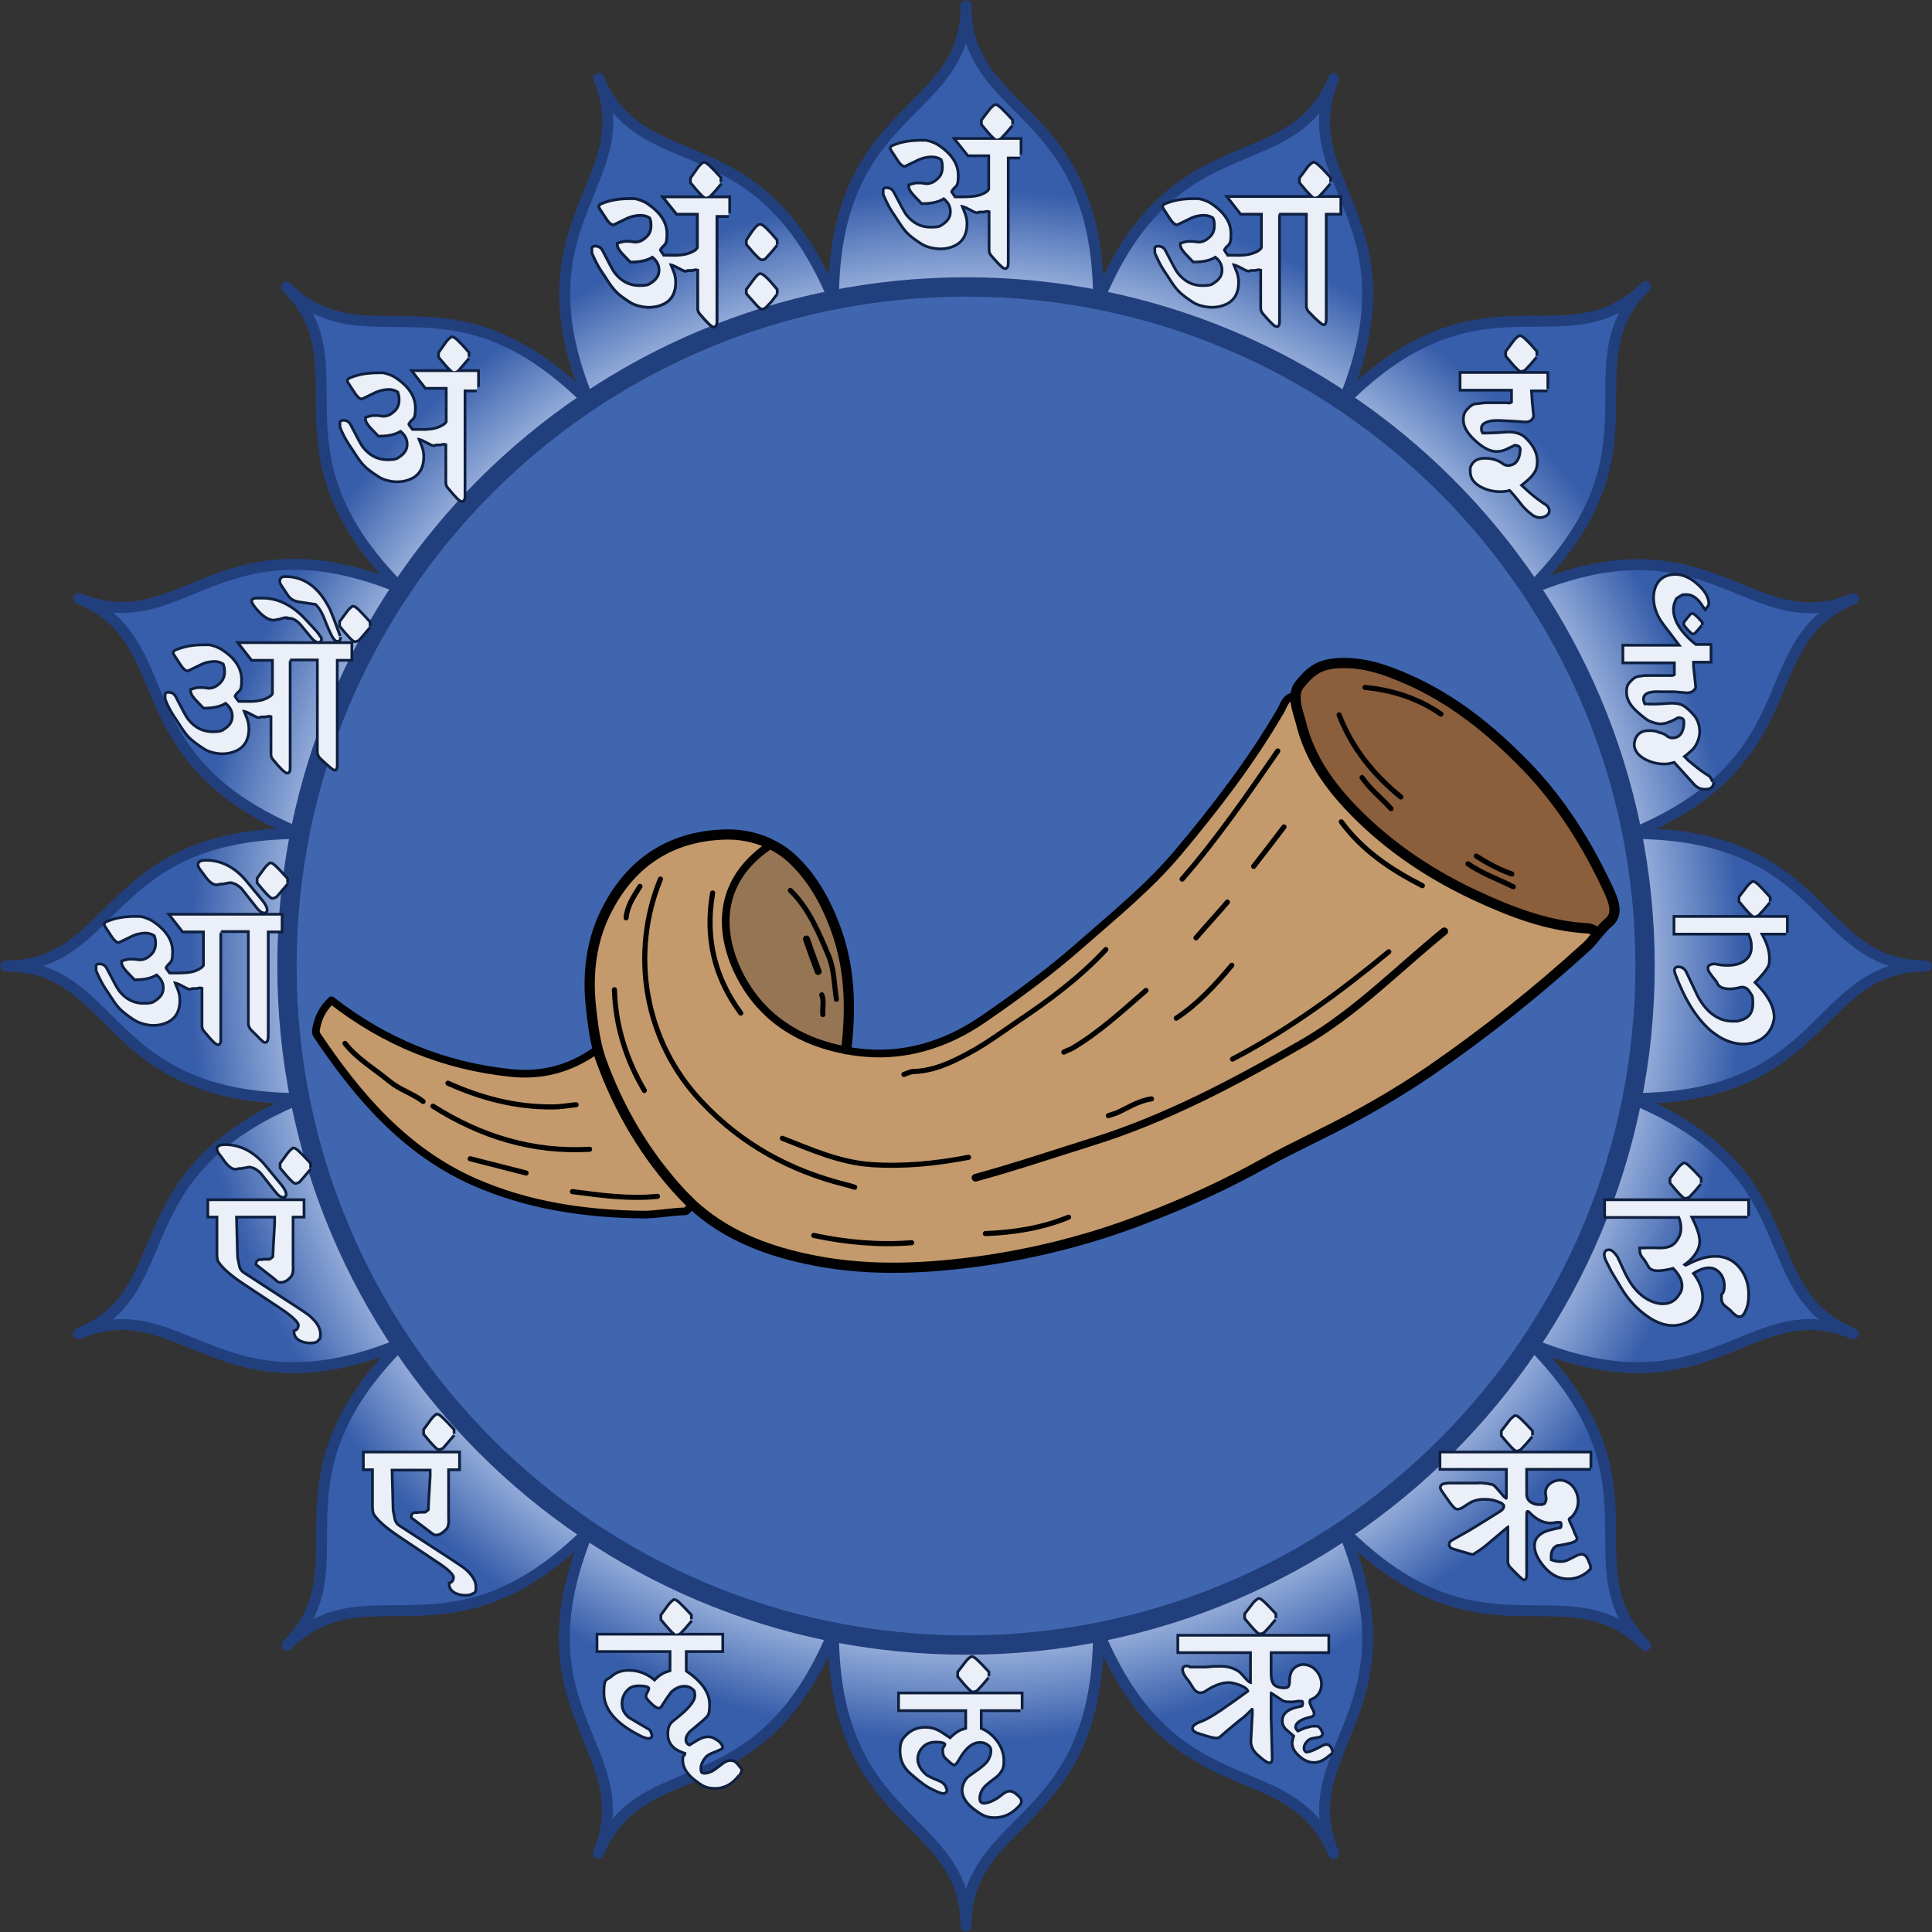 <?xml version="1.0" encoding="UTF-8"?>
<svg id="Layer_2" data-name="Layer 2" xmlns="http://www.w3.org/2000/svg" version="1.1" xmlns:xlink="http://www.w3.org/1999/xlink" viewBox="0 0 529.2 529.2">
  <rect x="0" y="0" width="529.2" height="529.2" fill="#333333" stroke="none"/>
  <defs>
    <style>
      .cls-1 {
        stroke-width: 1.9px;
      }

      .cls-1, .cls-2, .cls-3, .cls-4, .cls-5, .cls-6, .cls-7, .cls-8, .cls-9, .cls-10, .cls-11, .cls-12, .cls-13, .cls-14, .cls-15, .cls-16, .cls-17, .cls-18, .cls-19, .cls-20 {
        stroke-linejoin: round;
      }

      .cls-1, .cls-2, .cls-6, .cls-7 {
        fill: none;
        stroke: #010101;
        stroke-linecap: round;
      }

      .cls-2 {
        stroke-width: 2.1px;
      }

      .cls-3 {
        fill: url(#radial-gradient-8);
      }

      .cls-3, .cls-4, .cls-5, .cls-8, .cls-9, .cls-10, .cls-21, .cls-11, .cls-12, .cls-13, .cls-14, .cls-15, .cls-16, .cls-17, .cls-18, .cls-19, .cls-20 {
        stroke: #223f7d;
      }

      .cls-3, .cls-4, .cls-5, .cls-8, .cls-9, .cls-10, .cls-11, .cls-12, .cls-13, .cls-14, .cls-15, .cls-16, .cls-17, .cls-18, .cls-19, .cls-20 {
        stroke-width: 3px;
      }

      .cls-4 {
        fill: url(#radial-gradient-6);
      }

      .cls-5 {
        fill: url(#radial-gradient-14);
      }

      .cls-6 {
        stroke-width: 1.4px;
      }

      .cls-7 {
        stroke-width: 2.8px;
      }

      .cls-8 {
        fill: url(#radial-gradient-7);
      }

      .cls-9 {
        fill: url(#radial-gradient-13);
      }

      .cls-10 {
        fill: url(#radial-gradient-15);
      }

      .cls-21 {
        fill: #4066b0;
        stroke-width: 5.3px;
      }

      .cls-22 {
        fill: #967554;
      }

      .cls-22, .cls-23, .cls-24, .cls-25 {
        stroke-width: 0px;
      }

      .cls-23 {
        fill: #c49a6c;
      }

      .cls-24 {
        fill: #8b5e3c;
      }

      .cls-11 {
        fill: url(#radial-gradient-5);
      }

      .cls-26 {
        fill: #010101;
        stroke: #0e1f3f;
        stroke-width: 1.5px;
      }

      .cls-25 {
        fill: #ebeff8;
      }

      .cls-12 {
        fill: url(#radial-gradient-4);
      }

      .cls-13 {
        fill: url(#radial-gradient-2);
      }

      .cls-14 {
        fill: url(#radial-gradient-3);
      }

      .cls-15 {
        fill: url(#radial-gradient-12);
      }

      .cls-16 {
        fill: url(#radial-gradient-9);
      }

      .cls-17 {
        fill: url(#radial-gradient-11);
      }

      .cls-18 {
        fill: url(#radial-gradient-10);
      }

      .cls-19 {
        fill: url(#radial-gradient-16);
      }

      .cls-20 {
        fill: url(#radial-gradient);
      }
    </style>
    <radialGradient id="radial-gradient" cx="264.6" cy="1862" fx="264.6" fy="1862" r="265.8" gradientTransform="translate(0 -1597.4)" gradientUnits="userSpaceOnUse">
      <stop offset=".7" stop-color="#9ab1dc"/>
      <stop offset=".8" stop-color="#375eab"/>
    </radialGradient>
    <radialGradient id="radial-gradient-2" cx="600.8" cy="1863.6" fx="600.8" fy="1863.6" r="265.7" gradientTransform="translate(422.7 -1687.1) rotate(22.5)" gradientUnits="userSpaceOnUse">
      <stop offset=".7" stop-color="#9ab1dc"/>
      <stop offset=".8" stop-color="#375eab"/>
    </radialGradient>
    <radialGradient id="radial-gradient-3" cx="912" cy="1736.5" fx="912" fy="1736.5" r="265.8" gradientTransform="translate(847.5 -1608.2) rotate(45)" gradientUnits="userSpaceOnUse">
      <stop offset=".7" stop-color="#9ab1dc"/>
      <stop offset=".8" stop-color="#375eab"/>
    </radialGradient>
    <radialGradient id="radial-gradient-4" cx="1150.9" cy="1499.9" fx="1150.9" fy="1499.9" r="265.7" gradientTransform="translate(1209.9 -1372.7) rotate(67.5)" gradientUnits="userSpaceOnUse">
      <stop offset=".7" stop-color="#9ab1dc"/>
      <stop offset=".8" stop-color="#375eab"/>
    </radialGradient>
    <radialGradient id="radial-gradient-5" cx="1281.1" cy="1189.8" fx="1281.1" fy="1189.8" r="265.8" gradientTransform="translate(1454.5 -1016.5) rotate(90)" gradientUnits="userSpaceOnUse">
      <stop offset=".7" stop-color="#9ab1dc"/>
      <stop offset=".8" stop-color="#375eab"/>
    </radialGradient>
    <radialGradient id="radial-gradient-6" cx="1282.7" cy="853.6" fx="1282.7" fy="853.6" r="265.7" gradientTransform="translate(1544.1 -593.8) rotate(112.5)" gradientUnits="userSpaceOnUse">
      <stop offset=".7" stop-color="#9ab1dc"/>
      <stop offset=".8" stop-color="#375eab"/>
    </radialGradient>
    <radialGradient id="radial-gradient-7" cx="1155.5" cy="542.4" fx="1155.5" fy="542.4" r="265.8" gradientTransform="translate(1465.2 -168.9) rotate(135)" gradientUnits="userSpaceOnUse">
      <stop offset=".7" stop-color="#9ab1dc"/>
      <stop offset=".8" stop-color="#375eab"/>
    </radialGradient>
    <radialGradient id="radial-gradient-8" cx="918.9" cy="303.5" fx="918.9" fy="303.5" r="265.7" gradientTransform="translate(1229.7 193.4) rotate(157.5)" gradientUnits="userSpaceOnUse">
      <stop offset=".7" stop-color="#9ab1dc"/>
      <stop offset=".8" stop-color="#375eab"/>
    </radialGradient>
    <radialGradient id="radial-gradient-9" cx="608.9" cy="173.4" fx="608.9" fy="173.4" r="265.7" gradientTransform="translate(873.5 438) rotate(-180)" gradientUnits="userSpaceOnUse">
      <stop offset=".7" stop-color="#9ab1dc"/>
      <stop offset=".8" stop-color="#375eab"/>
    </radialGradient>
    <radialGradient id="radial-gradient-10" cx="272.7" cy="171.8" fx="272.7" fy="171.8" r="265.7" gradientTransform="translate(450.8 527.7) rotate(-157.5)" gradientUnits="userSpaceOnUse">
      <stop offset=".7" stop-color="#9ab1dc"/>
      <stop offset=".8" stop-color="#375eab"/>
    </radialGradient>
    <radialGradient id="radial-gradient-11" cx="-38.5" cy="299" fx="-38.5" fy="299" r="265.8" gradientTransform="translate(26 448.8) rotate(-135)" gradientUnits="userSpaceOnUse">
      <stop offset=".7" stop-color="#9ab1dc"/>
      <stop offset=".8" stop-color="#375eab"/>
    </radialGradient>
    <radialGradient id="radial-gradient-12" cx="-277.4" cy="535.6" fx="-277.4" fy="535.6" r="265.7" gradientTransform="translate(-336.3 213.3) rotate(-112.5)" gradientUnits="userSpaceOnUse">
      <stop offset=".7" stop-color="#9ab1dc"/>
      <stop offset=".8" stop-color="#375eab"/>
    </radialGradient>
    <radialGradient id="radial-gradient-13" cx="-407.6" cy="845.6" fx="-407.6" fy="845.6" r="265.7" gradientTransform="translate(-581 -143) rotate(-90)" gradientUnits="userSpaceOnUse">
      <stop offset=".7" stop-color="#9ab1dc"/>
      <stop offset=".8" stop-color="#375eab"/>
    </radialGradient>
    <radialGradient id="radial-gradient-14" cx="-409.2" cy="1181.8" fx="-409.2" fy="1181.8" r="265.7" gradientTransform="translate(-670.6 -565.7) rotate(-67.5)" gradientUnits="userSpaceOnUse">
      <stop offset=".7" stop-color="#9ab1dc"/>
      <stop offset=".8" stop-color="#375eab"/>
    </radialGradient>
    <radialGradient id="radial-gradient-15" cx="-282" cy="1493" fx="-282" fy="1493" r="265.8" gradientTransform="translate(-591.7 -990.5) rotate(-45)" gradientUnits="userSpaceOnUse">
      <stop offset=".7" stop-color="#9ab1dc"/>
      <stop offset=".8" stop-color="#375eab"/>
    </radialGradient>
    <radialGradient id="radial-gradient-16" cx="-45.4" cy="1731.9" fx="-45.4" fy="1731.9" r="265.7" gradientTransform="translate(-356.2 -1352.8) rotate(-22.5)" gradientUnits="userSpaceOnUse">
      <stop offset=".7" stop-color="#9ab1dc"/>
      <stop offset=".8" stop-color="#375eab"/>
    </radialGradient>
  </defs>
  <g id="Layer_1-2" data-name="Layer 1-2">
    <g>
      <g>
        <g id="use4711">
          <path id="petal1" class="cls-20" d="M228.3,82.2c0-54,36.3-49.8,36.3-80.6,0,30.8,36.3,26.7,36.3,80.6l-36.3,182.4-36.3-182.4h0Z"/>
        </g>
        <g id="use4713">
          <path id="petal1-2" class="cls-13" d="M300.9,82.2c20.6-49.8,52.6-32.1,64.4-60.6-11.8,28.5,23.3,38.5,2.7,88.4l-103.4,154.7,36.3-182.4h0Z"/>
        </g>
        <g id="use4715">
          <path id="petal1-3" class="cls-14" d="M368,109.9c38.1-38.2,60.9-9.6,82.7-31.4-21.8,21.8,6.8,44.5-31.4,82.7l-154.7,103.4,103.4-154.7h0Z"/>
        </g>
        <g id="use4717">
          <path id="petal1-4" class="cls-12" d="M419.3,161.3c49.8-20.6,59.9,14.5,88.4,2.7-28.5,11.8-10.8,43.7-60.6,64.4l-182.5,36.3,154.7-103.4h0Z"/>
        </g>
        <g id="use4719">
          <path id="petal1-5" class="cls-11" d="M447,228.3c54,0,49.8,36.3,80.6,36.3-30.8,0-26.7,36.3-80.6,36.3l-182.5-36.3,182.5-36.3Z"/>
        </g>
        <g id="use4721">
          <path id="petal1-6" class="cls-4" d="M447,300.9c49.8,20.6,32.1,52.6,60.6,64.4-28.5-11.8-38.5,23.3-88.4,2.7l-154.7-103.4,182.5,36.3Z"/>
        </g>
        <g id="use4723">
          <path id="petal1-7" class="cls-8" d="M419.3,368c38.1,38.1,9.6,60.9,31.4,82.7-21.8-21.8-44.5,6.8-82.7-31.4l-103.4-154.7,154.7,103.4h0Z"/>
        </g>
        <g id="use4725">
          <path id="petal1-8" class="cls-3" d="M368,419.3c20.6,49.8-14.5,59.9-2.7,88.4-11.8-28.5-43.7-10.8-64.4-60.6l-36.3-182.5,103.4,154.7h0Z"/>
        </g>
        <g id="use4727">
          <path id="petal1-9" class="cls-16" d="M300.9,447c0,54-36.3,49.8-36.3,80.6,0-30.8-36.3-26.7-36.3-80.6l36.3-182.5,36.3,182.5Z"/>
        </g>
        <g id="use4729">
          <path id="petal1-10" class="cls-18" d="M228.3,447c-20.6,49.8-52.6,32.1-64.4,60.6,11.8-28.5-23.3-38.5-2.7-88.4l103.4-154.7-36.3,182.5Z"/>
        </g>
        <g id="use4731">
          <path id="petal1-11" class="cls-17" d="M161.3,419.3c-38.2,38.1-60.9,9.6-82.7,31.4,21.8-21.8-6.8-44.5,31.4-82.7l154.7-103.4-103.4,154.7h0Z"/>
        </g>
        <g id="use4733">
          <path id="petal1-12" class="cls-15" d="M109.9,368c-49.8,20.6-59.9-14.5-88.4-2.7,28.5-11.8,10.8-43.7,60.6-64.4l182.5-36.3s-154.7,103.4-154.7,103.4Z"/>
        </g>
        <g id="use4735">
          <path id="petal1-13" class="cls-9" d="M82.2,300.9c-54,0-49.8-36.3-80.6-36.3,30.8,0,26.7-36.3,80.6-36.3l182.4,36.3-182.4,36.3h0Z"/>
        </g>
        <g id="use4737">
          <path id="petal1-14" class="cls-5" d="M82.2,228.3c-49.8-20.6-32.1-52.6-60.6-64.4,28.5,11.8,38.5-23.3,88.4-2.7l154.7,103.4-182.4-36.3h0Z"/>
        </g>
        <g id="use4739">
          <path id="petal1-15" class="cls-10" d="M109.9,161.3c-38.2-38.2-9.6-60.9-31.4-82.7,21.8,21.8,44.5-6.8,82.7,31.4l103.4,154.7-154.7-103.4h0Z"/>
        </g>
        <g id="use4741">
          <path id="petal1-16" class="cls-19" d="M161.3,109.9c-20.6-49.8,14.5-59.9,2.7-88.4,11.8,28.5,43.7,10.8,64.4,60.6l36.3,182.5-103.4-154.7h0Z"/>
        </g>
        <path id="circle4743" class="cls-21" d="M450.6,264.6c0,102.7-83.3,186-186,186s-186-83.3-186-186,83.3-186,186-186,186,83.3,186,186Z"/>
        <g id="text4755">
          <path id="path4989" class="cls-26" d="M279.4,42.9h-3.6v29.3c0,.7-.2,1-.5,1-.4,0-1.5-1.1-3.4-3.3-.4-.4-.6-.9-.6-1.4v-10.8l-.9-.2-1.1.2h-1.1c0,0-.6.2-.6.2-.3,0-.9-.3-2-.9s-1.9-.9-2.6-.9l1,2.5c.3.8.5,1.7.5,2.7,0,2.7-1,4.6-3,5.6-1.2.6-2.5.9-3.9.9s-3.6-.4-5-1.3c-1.7-1.1-3.1-2.1-3.9-3-.8-.8-1.7-2.1-2.9-4-.2-.3-.6-.9-1.2-1.8-.9-1.4-1.6-2.9-2.3-4.5v-.8c-.1-.4,0-.6.5-.6.8,0,1.3.3,1.7,1,1.8,3.5,2.9,5.5,3.4,6.2,1.9,2.4,4.2,3.6,7,3.6s2.8-.4,3.9-1.1c1.2-.9,1.9-2,1.9-3.5s-.6-2.7-1.9-3.8l-.3-.2c-1.3.9-3.2,1.4-5.9,1.4l-2.1-2.2c-.7-.8-1.1-1.4-1.2-1.9v-.4c.6-.2,1.1-.3,1.6-.4h1.4c0,0,1.4.2,1.4.2,1.2,0,2.3-.4,3.5-1.6.9-.8,1.3-2,1.3-3.3s-.1-1.4-.4-2.3c-.8-.6-1.8-.9-2.9-.9s-2.7.3-4.1,1l-3.3,1.6c-.4,0-1-.5-1.7-1.6l-1.7-2.6-.2-.4c0-.2.3-.4.9-.6,2-.8,4.4-1.2,7.1-1.2h1.4c1.1.2,2.1.6,3,1.1,3.7,2.4,5.5,5.1,5.5,8.1s-.4,2.5-1.3,3.6c-.3.4-.5.7-.5.9s.2.5.5.9l.6.9h2c2.1,0,3.9-.1,5.3-.6,1.4-.5,2.2-1.1,2.5-1.8v-9.6h-5.9l-3.2-4h17.2v4"/>
          <path id="path4991" class="cls-26" d="M277,34.2l-1.7,2-1.4,1.5c-.4.2-.7.3-.9.3s-1-.7-2.2-2.1l-1.6-1.9v-1l2-2.6c.5-.7,1-1.1,1.5-1.4.5,0,1.9,1.4,4.3,4v.5s0,.5,0,.5"/>
        </g>
        <g id="text4757">
          <path id="path4984" class="cls-25" d="M279.4,42.9h-3.6v29.3c0,.7-.2,1-.5,1-.4,0-1.5-1.1-3.4-3.3-.4-.4-.6-.9-.6-1.4v-10.8l-.9-.2-1.1.2h-1.1c0,0-.6.2-.6.2-.3,0-.9-.3-2-.9s-1.9-.9-2.6-.9l1,2.5c.3.8.5,1.7.5,2.7,0,2.7-1,4.6-3,5.6-1.2.6-2.5.9-3.9.9s-3.6-.4-5-1.3c-1.7-1.1-3.1-2.1-3.9-3-.8-.8-1.7-2.1-2.9-4-.2-.3-.6-.9-1.2-1.8-.9-1.4-1.6-2.9-2.3-4.5v-.8c-.1-.4,0-.6.5-.6.8,0,1.3.3,1.7,1,1.8,3.5,2.9,5.5,3.4,6.2,1.9,2.4,4.2,3.6,7,3.6s2.8-.4,3.9-1.1c1.2-.9,1.9-2,1.9-3.5s-.6-2.7-1.9-3.8l-.3-.2c-1.3.9-3.2,1.4-5.9,1.4l-2.1-2.2c-.7-.8-1.1-1.4-1.2-1.9v-.4c.6-.2,1.1-.3,1.6-.4h1.4c0,0,1.4.2,1.4.2,1.2,0,2.3-.4,3.5-1.6.9-.8,1.3-2,1.3-3.3s-.1-1.4-.4-2.3c-.8-.6-1.8-.9-2.9-.9s-2.7.3-4.1,1l-3.3,1.6c-.4,0-1-.5-1.7-1.6l-1.7-2.6-.2-.4c0-.2.3-.4.9-.6,2-.8,4.4-1.2,7.1-1.2h1.4c1.1.2,2.1.6,3,1.1,3.7,2.4,5.5,5.1,5.5,8.1s-.4,2.5-1.3,3.6c-.3.4-.5.7-.5.9s.2.5.5.9l.6.9h2c2.1,0,3.9-.1,5.3-.6,1.4-.5,2.2-1.1,2.5-1.8v-9.6h-5.9l-3.2-4h17.2v4"/>
          <path id="path4986" class="cls-25" d="M277,34.2l-1.7,2-1.4,1.5c-.4.2-.7.3-.9.3s-1-.7-2.2-2.1l-1.6-1.9v-1l2-2.6c.5-.7,1-1.1,1.5-1.4.5,0,1.9,1.4,4.3,4v.5s0,.5,0,.5"/>
        </g>
        <g id="text4759">
          <path id="path4979" class="cls-26" d="M350.1,58.9v29.2c0,.7-.1,1-.4,1-.4,0-1.5-1.1-3.4-3.3-.4-.4-.6-.9-.6-1.4v-10.7l-.9-.2-1.1.2h-1.1c0,0-.6.2-.6.2-.3,0-.9-.3-2-.9s-1.9-.9-2.6-.9l1,2.5c.3.8.5,1.7.5,2.7,0,2.7-1,4.6-3,5.6-1.2.6-2.5.9-3.9.9s-3.6-.4-5-1.3c-1.7-1.1-3-2.1-3.9-3-.8-.8-1.7-2.1-2.9-4-.2-.3-.6-.9-1.2-1.8-.9-1.4-1.6-2.9-2.3-4.5v-.8c-.1-.4,0-.6.5-.6.8,0,1.3.3,1.7,1,1.8,3.5,2.9,5.6,3.4,6.2,1.9,2.4,4.2,3.6,7,3.6s2.8-.4,3.9-1.1c1.2-.9,1.9-2,1.9-3.5s-.6-2.7-1.9-3.8l-.3-.2c-1.3.9-3.2,1.4-5.9,1.4l-2.1-2.2c-.7-.8-1.1-1.4-1.2-1.9v-.4c.6-.2,1.1-.3,1.6-.4h1.4c0,0,1.5.2,1.5.2,1.2,0,2.3-.4,3.5-1.6.9-.8,1.3-2,1.3-3.3s-.1-1.4-.4-2.3c-.8-.6-1.8-.9-2.9-.9s-2.7.3-4,1l-3.3,1.6c-.4,0-1-.5-1.7-1.6l-1.7-2.6-.2-.4c0-.2.3-.4.9-.6,2-.8,4.4-1.2,7.1-1.2h1.5c1.1.2,2.1.6,3,1.1,3.7,2.4,5.5,5.1,5.5,8.1s-.4,2.5-1.3,3.6c-.3.4-.5.7-.5.9s.2.5.5.9l.6.9h2c2.1.1,3.9-.1,5.3-.6,1.4-.5,2.2-1.1,2.5-1.8v-9.6h-5.9l-3.2-4.1h30.1v4.1h-4v28.9c0,.9-.1,1.4-.3,1.4-.3,0-1.6-1.1-3.7-3.3-.4-.3-.6-.8-.7-1.3v-25.7h-7.8"/>
          <path id="path4981" class="cls-26" d="M364.1,50.1l-1.7,2-1.4,1.5c-.4.2-.7.3-.9.3s-1-.7-2.2-2.1l-1.6-1.9v-1l2-2.7c.5-.7,1-1.1,1.5-1.4.5,0,1.9,1.3,4.3,4v.5s0,.5,0,.5"/>
        </g>
        <g id="text4761">
          <path id="path4974" class="cls-25" d="M350.1,58.9v29.2c0,.7-.1,1-.4,1-.4,0-1.5-1.1-3.4-3.3-.4-.4-.6-.9-.6-1.4v-10.7l-.9-.2-1.1.2h-1.1c0,0-.6.2-.6.2-.3,0-.9-.3-2-.9s-1.9-.9-2.6-.9l1,2.5c.3.8.5,1.7.5,2.7,0,2.7-1,4.6-3,5.6-1.2.6-2.5.9-3.9.9s-3.6-.4-5-1.3c-1.7-1.1-3-2.1-3.9-3-.8-.8-1.7-2.1-2.9-4-.2-.3-.6-.9-1.2-1.8-.9-1.4-1.6-2.9-2.3-4.5v-.8c-.1-.4,0-.6.5-.6.8,0,1.3.3,1.7,1,1.8,3.5,2.9,5.6,3.4,6.2,1.9,2.4,4.2,3.6,7,3.6s2.8-.4,3.9-1.1c1.2-.9,1.9-2,1.9-3.5s-.6-2.7-1.9-3.8l-.3-.2c-1.3.9-3.2,1.4-5.9,1.4l-2.1-2.2c-.7-.8-1.1-1.4-1.2-1.9v-.4c.6-.2,1.1-.3,1.6-.4h1.4c0,0,1.5.2,1.5.2,1.2,0,2.3-.4,3.5-1.6.9-.8,1.3-2,1.3-3.3s-.1-1.4-.4-2.3c-.8-.6-1.8-.9-2.9-.9s-2.7.3-4,1l-3.3,1.6c-.4,0-1-.5-1.7-1.6l-1.7-2.6-.2-.4c0-.2.3-.4.9-.6,2-.8,4.4-1.2,7.1-1.2h1.5c1.1.2,2.1.6,3,1.1,3.7,2.4,5.5,5.1,5.5,8.1s-.4,2.5-1.3,3.6c-.3.4-.5.7-.5.9s.2.5.5.9l.6.9h2c2.1.1,3.9-.1,5.3-.6,1.4-.5,2.2-1.1,2.5-1.8v-9.6h-5.9l-3.2-4.1h30.1v4.1h-4v28.9c0,.9-.1,1.4-.3,1.4-.3,0-1.6-1.1-3.7-3.3-.4-.3-.6-.8-.7-1.3v-25.7h-7.8"/>
          <path id="path4976" class="cls-25" d="M364.1,50.1l-1.7,2-1.4,1.5c-.4.2-.7.3-.9.3s-1-.7-2.2-2.1l-1.6-1.9v-1l2-2.7c.5-.7,1-1.1,1.5-1.4.5,0,1.9,1.3,4.3,4v.5s0,.5,0,.5"/>
        </g>
        <g id="text4763">
          <path id="path4969" class="cls-26" d="M423.9,106.7h-4.8l.2,3.1.4,4.2c-.3.9-1,1.3-2.1,1.2l-2.8-.2-4.1-.2c-1.2,0-2.3,0-3.4.4-1.2.4-1.9,1.1-1.9,2.1s.2,1.1.5,1.7h1.2c0,0,2.9-.1,2.9-.1l3.1-.2c.6,0,1.4,0,2.4.3.7.2,1.3.5,1.8.9,2.3,2.1,3.4,4.2,3.4,6.3s-.4,2.6-1.1,3.6c-.5.7-1.6,1.7-3.4,3.1l2.4,2.2c1.6,1.4,3.2,2.6,4.8,3.6.4.4.6.8.6,1.2,0,.4-.2.8-.7,1.1-.4.2-.9.4-1.4.4-.9,0-1.8-.4-2.5-1.1-.7-.5-1.4-1.2-2.1-2-2-2.6-3.3-4-3.7-4.4-.8.3-1.7.4-2.7.4-1.8,0-3.4-.4-5-1.2-1.9-1-2.8-2.3-2.8-3.9v-1c.5-1.5,1.6-2.3,3.6-2.3s3.5.5,4.7,1.4c.5.4,1.1.6,1.7.6s1.7-.3,2.3-.9c.6-.6,1-1.4,1.2-2.3l.2-1.4c0-1.2-.7-1.7-2-1.7l-2.5,1.2c-.7.3-1.5.5-2.4.5-1.8,0-3.9-1.2-6.2-3.5-1.7-1.7-2.5-3.3-2.5-4.8s.4-2.1,1.2-2.9c.7-.7,1.3-1.1,1.8-1.1l2.6-.3h2.5c0,0,2,0,2,0h1.5c.7.2,1.2,0,1.6-.4v-3.8h-14.1v-4.1h23.3v4.1"/>
          <path id="path4971" class="cls-26" d="M420.6,97.6l-1.7,2-1.4,1.5c-.4.2-.7.3-.9.3s-1-.7-2.2-2.1l-1.6-1.9v-1l2-2.7c.5-.7,1-1.1,1.5-1.4.5,0,1.9,1.3,4.3,4.1v.5s0,.5,0,.5"/>
        </g>
        <g id="text4765">
          <path id="path4964" class="cls-25" d="M423.9,106.7h-4.8l.2,3.1.4,4.2c-.3.9-1,1.3-2.1,1.2l-2.8-.2-4.1-.2c-1.2,0-2.3,0-3.4.4-1.2.4-1.9,1.1-1.9,2.1s.2,1.1.5,1.7h1.2c0,0,2.9-.1,2.9-.1l3.1-.2c.6,0,1.4,0,2.4.3.7.2,1.3.5,1.8.9,2.3,2.1,3.4,4.2,3.4,6.3s-.4,2.6-1.1,3.6c-.5.7-1.6,1.7-3.4,3.1l2.4,2.2c1.6,1.4,3.2,2.6,4.8,3.6.4.4.6.8.6,1.2,0,.4-.2.8-.7,1.1-.4.2-.9.4-1.4.4-.9,0-1.8-.4-2.5-1.1-.7-.5-1.4-1.2-2.1-2-2-2.6-3.3-4-3.7-4.4-.8.3-1.7.4-2.7.4-1.8,0-3.4-.4-5-1.2-1.9-1-2.8-2.3-2.8-3.9v-1c.5-1.5,1.6-2.3,3.6-2.3s3.5.5,4.7,1.4c.5.4,1.1.6,1.7.6s1.7-.3,2.3-.9c.6-.6,1-1.4,1.2-2.3l.2-1.4c0-1.2-.7-1.7-2-1.7l-2.5,1.2c-.7.3-1.5.5-2.4.5-1.8,0-3.9-1.2-6.2-3.5-1.7-1.7-2.5-3.3-2.5-4.8s.4-2.1,1.2-2.9c.7-.7,1.3-1.1,1.8-1.1l2.6-.3h2.5c0,0,2,0,2,0h1.5c.7.2,1.2,0,1.6-.4v-3.8h-14.1v-4.1h23.3v4.1"/>
          <path id="path4966" class="cls-25" d="M420.6,97.6l-1.7,2-1.4,1.5c-.4.2-.7.3-.9.3s-1-.7-2.2-2.1l-1.6-1.9v-1l2-2.7c.5-.7,1-1.1,1.5-1.4.5,0,1.9,1.3,4.3,4.1v.5s0,.5,0,.5"/>
        </g>
        <g id="text4767">
          <path id="path4961" class="cls-26" d="M469,214.3c0,1.1-.7,1.6-2.1,1.5-.8,0-1.4-.2-1.9-.6-.2-.1-.4-.3-.6-.5l-5.7-6.3c-1,.3-1.9.5-2.8.5-1.8,0-3.4-.4-5-1.2-1.9-1-2.9-2.3-2.9-3.9l.2-1c.5-1.5,1.6-2.3,3.4-2.3s2,.2,2.8.5c.9.2,1.6.5,2.1,1,.4.3,1,.5,1.6.5,1.8,0,3-1.1,3.4-3.2,0-.2,0-.4.1-.5v-.9c.1-1.2-.6-1.7-2-1.7-1.1.6-1.9,1-2.5,1.2-.9.4-1.7.5-2.4.5s-1.7-.3-2.9-.8c-.7-.4-1.9-1.3-3.4-2.7-1.6-1.5-2.5-3.1-2.5-4.8s.4-2.1,1.2-2.9c.6-.7,1.4-1.1,2.1-1.1.4-.1,1.1-.2,2.1-.2h2.6c0,0,2,0,2,0h1.5c.5.1,1.1,0,1.6-.4v-3.8h-14.1v-4.1h15.8l-4.8-6.3c-.8-1.1-1.4-2.1-1.7-2.9-.6-1.4-.9-2.8-.9-4.1,0-1.8.5-3.3,1.4-4.4,1-1.1,2.4-1.7,4.2-1.7s3.8.8,5.7,2.5c2,1.7,3.1,3.5,3.1,5.3-.1.2-.2.4-.3.5l-.3.4-.3-.4c-1.4-2.3-3-3.5-4.7-3.5s-1.1,0-1.6.2c-.4.2-.9.5-1.6,1-.6,1.1-.9,2.2-.9,3.2,0,2,.8,4,2.4,6.1,1.2,1.5,2.5,2.8,4,3.9h3.9v4.1h-4.8v1.5c0,0,.6,5.7.6,5.7-.3.8-1,1.2-2.1,1.2l-3.5-.3h-3.5c-3.5-.2-5.2.6-5.2,2.4,0,.5.2,1.1.5,1.7h1.2c0,.1,3,0,3,0l3.1-.2c1.3,0,2.3.1,3.1.5.7.4,1.5,1,2.5,2.1.5.5.8.9,1,1.2.7,1.2,1,2.4,1,3.7s-.6,3.1-1.7,4.4c-.6.6-1.5,1.4-2.7,2.3.6.5,1,1,1.4,1.4.2.1.5.4,1,.8,1.9,1.6,3.4,2.7,4.8,3.5.4.5.6.9.6,1.2M465.8,171.1l-.9,1.1-.8.9c-.1.1-.3.2-.4.2s-.5-.4-1.2-1.1l-.9-1.1v-.5l1.1-1.4c.3-.4.6-.7.8-.8.3,0,1.1.7,2.4,2.2v.3c0,0,0,.3,0,.3"/>
        </g>
        <g id="text4769">
          <path id="path4958" class="cls-25" d="M469,214.3c0,1.1-.7,1.6-2.1,1.5-.8,0-1.4-.2-1.9-.6-.2-.1-.4-.3-.6-.5l-5.7-6.3c-1,.3-1.9.5-2.8.5-1.8,0-3.4-.4-5-1.2-1.9-1-2.9-2.3-2.9-3.9l.2-1c.5-1.5,1.6-2.3,3.4-2.3s2,.2,2.8.5c.9.2,1.6.5,2.1,1,.4.3,1,.5,1.6.5,1.8,0,3-1.1,3.4-3.2,0-.2,0-.4.1-.5v-.9c.1-1.2-.6-1.7-2-1.7-1.1.6-1.9,1-2.5,1.2-.9.4-1.7.5-2.4.5s-1.7-.3-2.9-.8c-.7-.4-1.9-1.3-3.4-2.7-1.6-1.5-2.5-3.1-2.5-4.8s.4-2.1,1.2-2.9c.6-.7,1.4-1.1,2.1-1.1.4-.1,1.1-.2,2.1-.2h2.6c0,0,2,0,2,0h1.5c.5.1,1.1,0,1.6-.4v-3.8h-14.1v-4.1h15.8l-4.8-6.3c-.8-1.1-1.4-2.1-1.7-2.9-.6-1.4-.9-2.8-.9-4.1,0-1.8.5-3.3,1.4-4.4,1-1.1,2.4-1.7,4.2-1.7s3.8.8,5.7,2.5c2,1.7,3.1,3.5,3.1,5.3-.1.2-.2.4-.3.5l-.3.4-.3-.4c-1.4-2.3-3-3.5-4.7-3.5s-1.1,0-1.6.2c-.4.2-.9.5-1.6,1-.6,1.1-.9,2.2-.9,3.2,0,2,.8,4,2.4,6.1,1.2,1.5,2.5,2.8,4,3.9h3.9v4.1h-4.8v1.5c0,0,.6,5.7.6,5.7-.3.8-1,1.2-2.1,1.2l-3.5-.3h-3.5c-3.5-.2-5.2.6-5.2,2.4,0,.5.2,1.1.5,1.7h1.2c0,.1,3,0,3,0l3.1-.2c1.3,0,2.3.1,3.1.5.7.4,1.5,1,2.5,2.1.5.5.8.9,1,1.2.7,1.2,1,2.4,1,3.7s-.6,3.1-1.7,4.4c-.6.6-1.5,1.4-2.7,2.3.6.5,1,1,1.4,1.4.2.1.5.4,1,.8,1.9,1.6,3.4,2.7,4.8,3.5.4.5.6.9.6,1.2M465.8,171.1l-.9,1.1-.8.9c-.1.1-.3.2-.4.2s-.5-.4-1.2-1.1l-.9-1.1v-.5l1.1-1.4c.3-.4.6-.7.8-.8.3,0,1.1.7,2.4,2.2v.3c0,0,0,.3,0,.3"/>
        </g>
        <g id="text4771">
          <path id="path4953" class="cls-26" d="M489.3,255.5h-7.3c1.5,2.6,2.3,4.9,2.3,6.9s-.2,1.9-.7,2.8c-.4.7-1.5,2-3.4,3.9,1.7,1.7,2.9,3.1,3.5,4.1,1.3,1.9,1.9,3.8,1.9,5.6-.3,2.1-1.2,3.8-2.7,5-1.5,1.2-3.3,1.8-5.4,1.8s-4.4-.7-6.5-2c-.7-.5-1.5-1-2.2-1.6-3.8-3.3-7-8.4-9.6-15.4l-.2-.7c0-.5.2-.7.7-.7.9,0,1.6.5,2,1.5l2.6,5.5c1,2.2,2.4,4.1,4,5.5,1.9,1.6,4,2.4,6.2,2.4s1.4,0,2.1-.2c2.6-.6,3.9-2.3,3.9-5s-.3-2.3-.8-3.2c-.6-1.1-1.5-1.7-2.6-1.7l-1,.2c-.8.2-1.6.3-2.3.3-1.7,0-2.8-.5-3.1-1.4-.1-.3-.6-.9-1.4-1.9-.7-.9-1.1-1.5-1.1-1.9s0-.4.2-.6c.4-.2.8-.3,1.3-.3,1.2.3,2.4.4,3.5.4,1.9,0,3.5-.4,4.7-1.2,1.5-1,2.2-2.4,2.2-4.2s-.3-2.4-.9-3.9h-20.3v-4.1h30.3v4.1"/>
          <path id="path4955" class="cls-26" d="M484.5,247l-1.7,2-1.4,1.5c-.4.2-.7.3-.9.3s-1-.7-2.2-2.1l-1.6-1.9v-1l2-2.6c.5-.7,1-1.1,1.5-1.4.5,0,1.9,1.4,4.3,4.1v.5s0,.5,0,.5"/>
        </g>
        <g id="text4773">
          <path id="path4948" class="cls-25" d="M489.3,255.5h-7.3c1.5,2.6,2.3,4.9,2.3,6.9s-.2,1.9-.7,2.8c-.4.7-1.5,2-3.4,3.9,1.7,1.7,2.9,3.1,3.5,4.1,1.3,1.9,1.9,3.8,1.9,5.6-.3,2.1-1.2,3.8-2.7,5-1.5,1.2-3.3,1.8-5.4,1.8s-4.4-.7-6.5-2c-.7-.5-1.5-1-2.2-1.6-3.8-3.3-7-8.4-9.6-15.4l-.2-.7c0-.5.2-.7.7-.7.9,0,1.6.5,2,1.5l2.6,5.5c1,2.2,2.4,4.1,4,5.5,1.9,1.6,4,2.4,6.2,2.4s1.4,0,2.1-.2c2.6-.6,3.9-2.3,3.9-5s-.3-2.3-.8-3.2c-.6-1.1-1.5-1.7-2.6-1.7l-1,.2c-.8.2-1.6.3-2.3.3-1.7,0-2.8-.5-3.1-1.4-.1-.3-.6-.9-1.4-1.9-.7-.9-1.1-1.5-1.1-1.9s0-.4.2-.6c.4-.2.8-.3,1.3-.3,1.2.3,2.4.4,3.5.4,1.9,0,3.5-.4,4.7-1.2,1.5-1,2.2-2.4,2.2-4.2s-.3-2.4-.9-3.9h-20.3v-4.1h30.3v4.1"/>
          <path id="path4950" class="cls-25" d="M484.5,247l-1.7,2-1.4,1.5c-.4.2-.7.3-.9.3s-1-.7-2.2-2.1l-1.6-1.9v-1l2-2.6c.5-.7,1-1.1,1.5-1.4.5,0,1.9,1.4,4.3,4.1v.5s0,.5,0,.5"/>
        </g>
        <g id="text4775">
          <path id="path4943" class="cls-26" d="M478.7,333h-15.9c1.6,3.1,2.4,5.4,2.4,7s-.9,3.4-2.7,5.1l-1,.8c-.4.2-.6.4-.6.5l.2.2.6.4,1.7-.8c.4-.2,1-.5,1.9-.8,1.5-.6,3.1-.9,4.6-.9,2.6,0,4.7,1,6.4,3.1,1.5,1.9,2.3,4.2,2.3,6.8s-.3,3.4-1,4.9c-.3.6-.7,1-1.1,1-.5,0-1.3-.5-2.3-1.7l-1.5-1.2c-.5-.4-.8-1-.8-1.7v-.9c.6-.7.8-1.5.8-2.5,0-1.5-.4-2.7-1.2-3.7-.9-1.1-2-1.7-3.4-1.7s-3,.6-4.8,1.8c1.8,2.2,2.7,4.5,2.7,6.6s-1.1,4.9-3.4,6.2c-1.4.8-2.9,1.2-4.4,1.2-2.5,0-5.2-1.1-8-3.4-2.4-1.9-4.3-4.2-5.8-6.7l-2.7-4.5-1.6-3.2c-.1-.2-.2-.6-.3-1.1,0-.8.3-1.1.9-1.1s1.2.6,2,1.7l2,4.3c1.7,3.6,3.8,6.1,6.5,7.6,1.5.8,2.9,1.2,4.3,1.2,2.2,0,3.8-1,5-3.1.4-.6.6-1.4.6-2.2,0-1.7-.9-3.4-2.7-5.2-1.9.5-3.3.7-4.3.7s-1.6-.2-2.1-.7l-1.2-2-.8-1c-.3-.4-.5-1-.5-1.8h1.3c0-.1,3.8,0,3.8,0,2.2,0,3.8-.5,4.8-1.9,1-1.3,1.4-2.5,1.4-3.8s-.2-2.2-.7-3.4h-20.2v-4.1h38.7v4.1"/>
          <path id="path4945" class="cls-26" d="M465.6,324.1l-1.7,2-1.4,1.5c-.4.2-.7.3-.9.3s-1-.7-2.2-2.1l-1.6-1.9v-1l2-2.6c.5-.7,1-1.1,1.5-1.4.5,0,1.9,1.4,4.3,4v.5s0,.5,0,.5"/>
        </g>
        <g id="text4777">
          <path id="path4938" class="cls-25" d="M478.7,333h-15.9c1.6,3.1,2.4,5.4,2.4,7s-.9,3.4-2.7,5.1l-1,.8c-.4.2-.6.4-.6.5l.2.2.6.4,1.7-.8c.4-.2,1-.5,1.9-.8,1.5-.6,3.1-.9,4.6-.9,2.6,0,4.7,1,6.4,3.1,1.5,1.9,2.3,4.2,2.3,6.8s-.3,3.4-1,4.9c-.3.6-.7,1-1.1,1-.5,0-1.3-.5-2.3-1.7l-1.5-1.2c-.5-.4-.8-1-.8-1.7v-.9c.6-.7.8-1.5.8-2.5,0-1.5-.4-2.7-1.2-3.7-.9-1.1-2-1.7-3.4-1.7s-3,.6-4.8,1.8c1.8,2.2,2.7,4.5,2.7,6.6s-1.1,4.9-3.4,6.2c-1.4.8-2.9,1.2-4.4,1.2-2.5,0-5.2-1.1-8-3.4-2.4-1.9-4.3-4.2-5.8-6.7l-2.7-4.5-1.6-3.2c-.1-.2-.2-.6-.3-1.1,0-.8.3-1.1.9-1.1s1.2.6,2,1.7l2,4.3c1.7,3.6,3.8,6.1,6.5,7.6,1.5.8,2.9,1.2,4.3,1.2,2.2,0,3.8-1,5-3.1.4-.6.6-1.4.6-2.2,0-1.7-.9-3.4-2.7-5.2-1.9.5-3.3.7-4.3.7s-1.6-.2-2.1-.7l-1.2-2-.8-1c-.3-.4-.5-1-.5-1.8h1.3c0-.1,3.8,0,3.8,0,2.2,0,3.8-.5,4.8-1.9,1-1.3,1.4-2.5,1.4-3.8s-.2-2.2-.7-3.4h-20.2v-4.1h38.7v4.1"/>
          <path id="path4940" class="cls-25" d="M465.6,324.1l-1.7,2-1.4,1.5c-.4.2-.7.3-.9.3s-1-.7-2.2-2.1l-1.6-1.9v-1l2-2.6c.5-.7,1-1.1,1.5-1.4.5,0,1.9,1.4,4.3,4v.5s0,.5,0,.5"/>
        </g>
        <g id="text4779">
          <path id="path4933" class="cls-26" d="M435.8,402.1h-18v7.5c.1.9.5,1.6,1.2,2.1.7.5,1.5.8,2.4.8h1c.2,0,.5-.2,1-.4.3-.6.5-1.1.5-1.6l-.2-1.6c0-.9.4-1.7,1.2-2.3.7-.5,1.6-.8,2.5-.8s2.4.6,3.3,1.8c.8,1.1,1.2,2.3,1.2,3.7s-.5,2.7-1.6,3.9l-.7.5-.2.5.3.9.6,1.2.8,2,.3.6.2.5c0,.4-.8.8-2.3,1.1-1,.2-1.9.4-2.9.5-1.3.6-1.9,1.7-1.9,3.4s.2,1,.6,1.3c.5.2,1.3.4,2.4.4s1.6-.2,2.4-.6l2.4-1.2.8-.2c.5,0,.9.2,1.1.5.4.5.7,1.3,1.1,2.4v.6c-.2.2-.5.5-1,.9-1.5,1.1-3.1,1.6-4.8,1.6-2.9,0-5.3-1.6-7.4-4.7-.9-1.4-1.4-2.7-1.4-4.1s.8-2.5,2.4-3.3c.9-.4,2.3-.8,4.5-1.2.3-.2.4-.6.4-1s0-.8-.3-1.1c-.1,0-.3-.1-.5-.1h-1c0,.1-1.2.2-1.2.2-2,.1-3.9-.8-5.9-2.9-.2-.2-.4-.3-.6-.3-.5,0-.7.4-.7,1.2v16.1c0,.9,0,1.4-.3,1.5-.2,0-1.3-1-3.2-3-.6-.5-1-1.2-.9-2v-9.1c0-.3,0-.5-.2-.5-.2,0-.4.2-.8.5l-5.1,4.3c-1,.9-2.3,1.8-3.9,2.8-.2,0-1.3-.3-3.3-.9l-2-.6c-.5-.1-.7-.4-.8-.8,0-.4.2-.7.8-1l3-1.7c.6-.3,1.6-.9,3.1-1.8l6.9-4.3c.8-.5,1.2-1.1,1.2-1.7s-.1-.5-.4-.8c-.1-.2-.4-.4-.9-.6-1.3-.6-2.7-.9-4.3-.9s-2.4.2-3.7.7l-1.5.9c-1,.7-1.7,1.1-2,1.1h-.3c-.3.1-.9-.5-1.8-1.7l-2.1-3c-.3-.4-.4-.7-.4-.9s.2-.5.5-.6l1.3-.2h8.1c.5-.1,1.3,0,2.2.1.4,0,.9.2,1.7.3.4.2,1,.9,1.8,1.8l1,1.2c.4.4.7.7,1.1.8.3,0,.4-.3.4-.9v-7.8h-18.2v-4h40.6v4"/>
          <path id="path4935" class="cls-26" d="M419.4,393.3l-1.7,2-1.4,1.5c-.4.2-.7.3-.9.3s-1-.7-2.2-2.1l-1.6-1.9v-1l2-2.6c.5-.7,1-1.1,1.5-1.4.5,0,1.9,1.4,4.3,4v.5s0,.5,0,.5"/>
        </g>
        <g id="text4781">
          <path id="path4928" class="cls-25" d="M435.8,402.1h-18v7.5c.1.9.5,1.6,1.2,2.1.7.5,1.5.8,2.4.8h1c.2,0,.5-.2,1-.4.3-.6.5-1.1.5-1.6l-.2-1.6c0-.9.4-1.7,1.2-2.3.7-.5,1.6-.8,2.5-.8s2.4.6,3.3,1.8c.8,1.1,1.2,2.3,1.2,3.7s-.5,2.7-1.6,3.9l-.7.5-.2.5.3.9.6,1.2.8,2,.3.6.2.5c0,.4-.8.8-2.3,1.1-1,.2-1.9.4-2.9.5-1.3.6-1.9,1.7-1.9,3.4s.2,1,.6,1.3c.5.2,1.3.4,2.4.4s1.6-.2,2.4-.6l2.4-1.2.8-.2c.5,0,.9.2,1.1.5.4.5.7,1.3,1.1,2.4v.6c-.2.2-.5.5-1,.9-1.5,1.1-3.1,1.6-4.8,1.6-2.9,0-5.3-1.6-7.4-4.7-.9-1.4-1.4-2.7-1.4-4.1s.8-2.5,2.4-3.3c.9-.4,2.3-.8,4.5-1.2.3-.2.4-.6.4-1s0-.8-.3-1.1c-.1,0-.3-.1-.5-.1h-1c0,.1-1.2.2-1.2.2-2,.1-3.9-.8-5.9-2.9-.2-.2-.4-.3-.6-.3-.5,0-.7.4-.7,1.2v16.1c0,.9,0,1.4-.3,1.5-.2,0-1.3-1-3.2-3-.6-.5-1-1.2-.9-2v-9.1c0-.3,0-.5-.2-.5-.2,0-.4.2-.8.5l-5.1,4.3c-1,.9-2.3,1.8-3.9,2.8-.2,0-1.3-.3-3.3-.9l-2-.6c-.5-.1-.7-.4-.8-.8,0-.4.2-.7.8-1l3-1.7c.6-.3,1.6-.9,3.1-1.8l6.9-4.3c.8-.5,1.2-1.1,1.2-1.7s-.1-.5-.4-.8c-.1-.2-.4-.4-.9-.6-1.3-.6-2.7-.9-4.3-.9s-2.4.2-3.7.7l-1.5.9c-1,.7-1.7,1.1-2,1.1h-.3c-.3.1-.9-.5-1.8-1.7l-2.1-3c-.3-.4-.4-.7-.4-.9s.2-.5.5-.6l1.3-.2h8.1c.5-.1,1.3,0,2.2.1.4,0,.9.2,1.7.3.4.2,1,.9,1.8,1.8l1,1.2c.4.4.7.7,1.1.8.3,0,.4-.3.4-.9v-7.8h-18.2v-4h40.6v4"/>
          <path id="path4930" class="cls-25" d="M419.4,393.3l-1.7,2-1.4,1.5c-.4.2-.7.3-.9.3s-1-.7-2.2-2.1l-1.6-1.9v-1l2-2.6c.5-.7,1-1.1,1.5-1.4.5,0,1.9,1.4,4.3,4v.5s0,.5,0,.5"/>
        </g>
        <g id="text4783">
          <path id="path4923" class="cls-26" d="M364.7,479.8l-.3.4-.8.6c-1.3,1.1-2.5,1.6-3.7,1.6s-2.5-.5-3.7-1.6c-1.3-1.1-1.9-2.2-1.9-3.5l.2-1,.3-.9-2.1-1.8c-.7-.6-1.1-1.4-1.1-2.2,0-1.7,1.2-2.8,3.7-3.4l1.3-.3c.4,0,.6-.5.6-1.2s-.3-.9-.9-.9h-1c0,.1-1.4.2-1.4.2-1,0-1.7,0-2.2-.2-.5-.3-1.4-.9-2.9-1.9l-.6-.4h-.2c0,0-.2.2-.2.6,0,2.5,0,4.7,0,6.7l.3,11c0,.6-.1.9-.4.9s-1.2-.5-2.4-1.6c-.9-.7-1.4-1.3-1.7-1.8-.4-.7-.6-1.4-.6-2.1l.4-7.5v-1.1c0-.4-.2-.6-.4-.6-.2,0-.4.1-.6.4l-.5.5c-.5.5-1,1-1.5,1.4-.2.1-.6.5-1.3,1-2.2,1.8-3.6,3-4.3,3.6l-.8.7c-.2.2-.5.3-.8.3-.7,0-1.9-.3-3.7-.9l-1.6-.5c-.6-.3-.9-.6-.9-.9,0-.5.9-1.1,2.6-1.7,1-.4,2.6-1.3,5-2.9,2.5-1.7,5-3.5,7.6-5.4,0-.8-.8-1.5-2.3-2.1-1.3-.5-2.4-.8-3.3-.8-2,0-4.2.8-6.6,2.4-.4.3-.8.4-1.2.4-.6,0-1.2-.4-1.7-1.2l-1.2-1.9c-1-1.1-1.5-2-1.6-2.8,0-.5.2-.7.7-.7s.5,0,.8.3h1.8s2.8,0,2.8,0l2.1-.2h1.4c1.8-.1,3.5.3,5,1.2.4.2,1,.9,2,2,.7.9,1.4,1.3,2,1.3v-9s-19.9,0-19.9,0v-4h40.6v4h-15.8v6.2c0,1.5.3,2.5.9,3.2.6.6,1.6,1,3.1,1s1.8-.8,1.8-2.4c0-2.3,1.1-3.7,3.2-4,1.4,0,2.5.5,3.4,1.5.9,1,1.4,2.2,1.4,3.6s-.8,3-2.3,3.6c-.6.2-.9.5-.9,1.1s0,.5.2.9l.3.8.5.9.2.7c0,.2-.2.4-.5.5-1.4.3-2.5.7-3.1,1.1-1,.6-1.5,1.3-1.5,2.1,0,.5.4,1,.9,1.5l2.1-.9,1.9-.5h1c.4-.1.8.2,1.2.9l.3.8c0,.3-.3.5-.8.6l-1.7.3c-.7.1-1.3.5-1.8,1.1-.5.6-.8,1.2-.8,1.9s.4,1.5,1.1,1.5,2.1-.5,3.9-1.5c.7-.4,1.2-.6,1.5-.6.7,0,1.1.6,1.4,1.8"/>
          <path id="path4925" class="cls-26" d="M349.1,443.4l-1.7,2-1.4,1.5c-.4.2-.7.3-.9.3s-1-.7-2.2-2.1l-1.6-1.9v-1l2-2.6c.5-.7,1-1.1,1.5-1.4.5,0,1.9,1.4,4.3,4v.5s0,.5,0,.5"/>
        </g>
        <g id="text4785">
          <path id="path4918" class="cls-25" d="M364.7,479.8l-.3.4-.8.6c-1.3,1.1-2.5,1.6-3.7,1.6s-2.5-.5-3.7-1.6c-1.3-1.1-1.9-2.2-1.9-3.5l.2-1,.3-.9-2.1-1.8c-.7-.6-1.1-1.4-1.1-2.2,0-1.7,1.2-2.8,3.7-3.4l1.3-.3c.4,0,.6-.5.6-1.2s-.3-.9-.9-.9h-1c0,.1-1.4.2-1.4.2-1,0-1.7,0-2.2-.2-.5-.3-1.4-.9-2.9-1.9l-.6-.4h-.2c0,0-.2.2-.2.6,0,2.5,0,4.7,0,6.7l.3,11c0,.6-.1.9-.4.9s-1.2-.5-2.4-1.6c-.9-.7-1.4-1.3-1.7-1.8-.4-.7-.6-1.4-.6-2.1l.4-7.5v-1.1c0-.4-.2-.6-.4-.6-.2,0-.4.1-.6.4l-.5.5c-.5.5-1,1-1.5,1.4-.2.1-.6.5-1.3,1-2.2,1.8-3.6,3-4.3,3.6l-.8.7c-.2.2-.5.3-.8.3-.7,0-1.9-.3-3.7-.9l-1.6-.5c-.6-.3-.9-.6-.9-.9,0-.5.9-1.1,2.6-1.7,1-.4,2.6-1.3,5-2.9,2.5-1.7,5-3.5,7.6-5.4,0-.8-.8-1.5-2.3-2.1-1.3-.5-2.4-.8-3.3-.8-2,0-4.2.8-6.6,2.4-.4.3-.8.4-1.2.4-.6,0-1.2-.4-1.7-1.2l-1.2-1.9c-1-1.1-1.5-2-1.6-2.8,0-.5.2-.7.7-.7s.5,0,.8.3h1.8s2.8,0,2.8,0l2.1-.2h1.4c1.8-.1,3.5.3,5,1.2.4.2,1,.9,2,2,.7.9,1.4,1.3,2,1.3v-9s-19.9,0-19.9,0v-4h40.6v4h-15.8v6.2c0,1.5.3,2.5.9,3.2.6.6,1.6,1,3.1,1s1.8-.8,1.8-2.4c0-2.3,1.1-3.7,3.2-4,1.4,0,2.5.5,3.4,1.5.9,1,1.4,2.2,1.4,3.6s-.8,3-2.3,3.6c-.6.2-.9.5-.9,1.1s0,.5.2.9l.3.8.5.9.2.7c0,.2-.2.4-.5.5-1.4.3-2.5.7-3.1,1.1-1,.6-1.5,1.3-1.5,2.1,0,.5.4,1,.9,1.5l2.1-.9,1.9-.5h1c.4-.1.8.2,1.2.9l.3.8c0,.3-.3.5-.8.6l-1.7.3c-.7.1-1.3.5-1.8,1.1-.5.6-.8,1.2-.8,1.9s.4,1.5,1.1,1.5,2.1-.5,3.9-1.5c.7-.4,1.2-.6,1.5-.6.7,0,1.1.6,1.4,1.8"/>
          <path id="path4920" class="cls-25" d="M349.1,443.4l-1.7,2-1.4,1.5c-.4.2-.7.3-.9.3s-1-.7-2.2-2.1l-1.6-1.9v-1l2-2.6c.5-.7,1-1.1,1.5-1.4.5,0,1.9,1.4,4.3,4v.5s0,.5,0,.5"/>
        </g>
        <g id="text4787">
          <path id="path4913" class="cls-26" d="M279.5,468.2h-11.1v5.5c1.7.6,3.2,1.8,4.4,3.4,1.2,1.6,1.8,3.4,1.8,5.2s-.3,2.3-.9,3.1c-.3.5-1,1.1-2.1,1.9-1.2.9-2,1.6-2.4,2.1-.8,1-1.2,2.1-1.2,3.2s.5,1.7,1.6,1.7,3.2-.8,5.2-2.5l.9-.6c.2-.1.5-.2.8-.2.5,0,1,.2,1.6.7.9.7,1.3,1.2,1.3,1.7s-.3.8-.8,1.3c-1.8,1.9-3.9,2.8-6.2,2.8s-3.5-.8-5.5-2.3c-2-1.6-3-3.2-3-4.9.1-1.4.7-2.6,1.6-3.4l2.8-2c1.2-.9,2-1.6,2.5-2.3.6-.9,1-1.9,1-3s-.4-1.5-1.1-2c-.7-.5-1.4-.7-2.3-.7-2.2,0-4.3,1.7-6.2,5.2-.4.6-.6.9-.8,1l-.7-.4-1.4-1.3c-.5-.4-.7-1-.7-1.8s0-.6.3-1c.2-.4.3-.6.3-.8,0-.6-.9-1-2.8-1-1.5,0-2.8.4-3.8,1.4-1,1-1.6,2.2-1.6,3.7s.9,3.2,2.6,4.6c.4.3,1.6.9,3.6,1.7.7.3,1.1.7,1.4,1.1l.4,1c0,.4-.2.6-.7.6l-.8-.2c-1.7-.7-3.1-1.4-4.2-2.2-.7-.5-2-1.5-3.8-3.1-1.7-1.5-2.6-3.4-2.6-5.8s.6-3.2,1.9-4.4c1.2-1.1,2.8-1.7,4.6-1.7s3.1.5,4.5,1.4l2.4,1.6c.8-.9,1.8-1.7,3-2.3l1.6-.5v-5.5h-18.4v-4.1h33.1v4.1"/>
          <path id="path4915" class="cls-26" d="M270.5,459.3l-1.7,2-1.4,1.5c-.4.2-.7.3-.9.3s-1-.7-2.2-2.1l-1.6-1.9v-1l2-2.6c.5-.7,1-1.1,1.5-1.4.5,0,1.9,1.4,4.3,4v.5s0,.5,0,.5"/>
        </g>
        <g id="text4789">
          <path id="path4908" class="cls-25" d="M279.5,468.2h-11.1v5.5c1.7.6,3.2,1.8,4.4,3.4,1.2,1.6,1.8,3.4,1.8,5.2s-.3,2.3-.9,3.1c-.3.5-1,1.1-2.1,1.9-1.2.9-2,1.6-2.4,2.1-.8,1-1.2,2.1-1.2,3.2s.5,1.7,1.6,1.7,3.2-.8,5.2-2.5l.9-.6c.2-.1.5-.2.8-.2.5,0,1,.2,1.6.7.9.7,1.3,1.2,1.3,1.7s-.3.8-.8,1.3c-1.8,1.9-3.9,2.8-6.2,2.8s-3.5-.8-5.5-2.3c-2-1.6-3-3.2-3-4.9.1-1.4.7-2.6,1.6-3.4l2.8-2c1.2-.9,2-1.6,2.5-2.3.6-.9,1-1.9,1-3s-.4-1.5-1.1-2c-.7-.5-1.4-.7-2.3-.7-2.2,0-4.3,1.7-6.2,5.2-.4.6-.6.9-.8,1l-.7-.4-1.4-1.3c-.5-.4-.7-1-.7-1.8s0-.6.3-1c.2-.4.3-.6.3-.8,0-.6-.9-1-2.8-1-1.5,0-2.8.4-3.8,1.4-1,1-1.6,2.2-1.6,3.7s.9,3.2,2.6,4.6c.4.3,1.6.9,3.6,1.7.7.3,1.1.7,1.4,1.1l.4,1c0,.4-.2.6-.7.6l-.8-.2c-1.7-.7-3.1-1.4-4.2-2.2-.7-.5-2-1.5-3.8-3.1-1.7-1.5-2.6-3.4-2.6-5.8s.6-3.2,1.9-4.4c1.2-1.1,2.8-1.7,4.6-1.7s3.1.5,4.5,1.4l2.4,1.6c.8-.9,1.8-1.7,3-2.3l1.6-.5v-5.5h-18.4v-4.1h33.1v4.1"/>
          <path id="path4910" class="cls-25" d="M270.5,459.3l-1.7,2-1.4,1.5c-.4.2-.7.3-.9.3s-1-.7-2.2-2.1l-1.6-1.9v-1l2-2.6c.5-.7,1-1.1,1.5-1.4.5,0,1.9,1.4,4.3,4v.5s0,.5,0,.5"/>
        </g>
        <g id="text4791">
          <path id="path4903" class="cls-26" d="M202.1,486.1c-1.7,2.2-3.7,3.4-6.2,3.4s-3.6-.8-5.5-2.3c-2-1.6-3-3.3-3-5s0-.6.3-1.1.3-.9.3-1.1c-3.1-.9-4.7-2.5-4.7-5s.8-2.9,2.3-4.1c3.4-2.7,5.1-4.8,5.1-6.4s-.3-1.7-.9-2.2c-.6-.5-1.4-.8-2.3-.8-1.4,0-2.7.6-3.9,1.7-.4.5-1.2,1.6-2.4,3.5l-.3.5c-.2.2-.3.3-.5.3-.4,0-1.1-.5-2-1.4-.7-.7-1.1-1.2-1.1-1.5s.2-.5.5-1.2c.2-.4.3-.7.3-.9,0-.7-1-1.1-3-1.1s-2.8.5-3.7,1.5c-.9,1-1.4,2.2-1.4,3.8s.7,3,2.1,4.1l5.6,3.3c.3.5.4.9.5,1.2,0,.4-.2.5-.6.5-.4,0-1.1-.2-1.9-.6-6.6-3.3-9.9-7.1-9.9-11.4s.6-3.1,1.9-4.3c1.2-1.1,2.7-1.6,4.5-1.6,2.6,0,5,.9,7.1,2.8,1.1-1.2,2.3-2.1,3.7-2.5l.9-.3v-5.9h-20v-4h33.7v4h-10v5.9c4.2,2.8,6.4,5.8,6.4,9s-.6,2.9-1.7,4.1l-3.1,2.6c-1.1.9-1.7,1.9-1.7,2.9s.5,1.6,1.4,1.9l2.3-1.4c1-.6,1.9-.9,2.8-.9s1.6.4,2.7,1.2c.5.5.8.9.9,1.3,0,.1-.6.4-1.8.9-1.4.5-2.3,1-2.8,1.6-.9,1.1-1.4,2.2-1.4,3.4,0,.7.2,1,.2,1.1.2.3.6.5,1.2.5s1.3-.2,2.2-.6c.4-.2,1.4-.9,2.8-2,.7-.6,1.4-.9,2.1-.9s1.1.2,1.6.8c.7.8,1.1,1.3,1.1,1.5s-.2.6-.5,1.1"/>
          <path id="path4905" class="cls-26" d="M189.2,443.7l-1.7,2-1.4,1.5c-.4.2-.7.3-.9.3s-1-.7-2.2-2.1l-1.6-1.9v-1l1.9-2.6c.5-.7,1-1.1,1.4-1.4.5,0,1.9,1.4,4.3,4v.5c0,0,0,.5,0,.5"/>
        </g>
        <g id="text4793">
          <path id="path4898" class="cls-25" d="M202.1,486.1c-1.7,2.2-3.7,3.4-6.2,3.4s-3.6-.8-5.5-2.3c-2-1.6-3-3.3-3-5s0-.6.3-1.1.3-.9.3-1.1c-3.1-.9-4.7-2.5-4.7-5s.8-2.9,2.3-4.1c3.4-2.7,5.1-4.8,5.1-6.4s-.3-1.7-.9-2.2c-.6-.5-1.4-.8-2.3-.8-1.4,0-2.7.6-3.9,1.7-.4.5-1.2,1.6-2.4,3.5l-.3.5c-.2.2-.3.3-.5.3-.4,0-1.1-.5-2-1.4-.7-.7-1.1-1.2-1.1-1.5s.2-.5.5-1.2c.2-.4.3-.7.3-.9,0-.7-1-1.1-3-1.1s-2.8.5-3.7,1.5c-.9,1-1.4,2.2-1.4,3.8s.7,3,2.1,4.1l5.6,3.3c.3.5.4.9.5,1.2,0,.4-.2.5-.6.5-.4,0-1.1-.2-1.9-.6-6.6-3.3-9.9-7.1-9.9-11.4s.6-3.1,1.9-4.3c1.2-1.1,2.7-1.6,4.5-1.6,2.6,0,5,.9,7.1,2.8,1.1-1.2,2.3-2.1,3.7-2.5l.9-.3v-5.9h-20v-4h33.7v4h-10v5.9c4.2,2.8,6.4,5.8,6.4,9s-.6,2.9-1.7,4.1l-3.1,2.6c-1.1.9-1.7,1.9-1.7,2.9s.5,1.6,1.4,1.9l2.3-1.4c1-.6,1.9-.9,2.8-.9s1.6.4,2.7,1.2c.5.5.8.9.9,1.3,0,.1-.6.4-1.8.9-1.4.5-2.3,1-2.8,1.6-.9,1.1-1.4,2.2-1.4,3.4,0,.7.2,1,.2,1.1.2.3.6.5,1.2.5s1.3-.2,2.2-.6c.4-.2,1.4-.9,2.8-2,.7-.6,1.4-.9,2.1-.9s1.1.2,1.6.8c.7.8,1.1,1.3,1.1,1.5s-.2.6-.5,1.1"/>
          <path id="path4900" class="cls-25" d="M189.2,443.7l-1.7,2-1.4,1.5c-.4.2-.7.3-.9.3s-1-.7-2.2-2.1l-1.6-1.9v-1l1.9-2.6c.5-.7,1-1.1,1.4-1.4.5,0,1.9,1.4,4.3,4v.5c0,0,0,.5,0,.5"/>
        </g>
        <g id="text4795">
          <path id="path4893" class="cls-26" d="M129.4,436.1c-.3.3-.9.5-1.9.5s-1.9-.2-2.7-.6c-.9-.5-1.4-1.2-1.4-2.1.8-.3,1.2-.9,1.2-2-.2-1-1.9-2.6-5.2-4.7l-9.7-6.5c-3.6-2.4-5.9-4.4-7-6.1-.2-.3-.3-1.1-.3-2.2v-4.6c0,0,0-5.6,0-5.6h-2.5v-4.1h25.6v4.1h-3v13.3c.1,1.6,0,2.6-.6,3.2-.2.2-.6.6-1.2,1-.5.3-.9.4-1.3.4s-.9-.4-1.9-1.2l-4.5-3.4c0-.4.2-.7.5-.8h1c0-.1.7-.1.7-.1h1.3c.4-.2.8-.5,1.2-.9,0-1.2.2-4.3.5-9.3,0-.8,0-1.5,0-2.1h-11.2l.3,11.4.5,2.5c.2.9.7,1.6,1.7,2.2l13.7,8.9c2.1,1.4,3.3,2.2,3.7,2.5,2.1,1.7,3.1,3.4,3.1,4.9s-.2,1.1-.6,1.5"/>
          <path id="path4895" class="cls-26" d="M124.1,392.9l-1.7,2-1.3,1.5c-.4.2-.7.3-.9.3s-1-.7-2.2-2.1l-1.6-1.9v-1l1.9-2.6c.5-.7,1-1.1,1.4-1.4.5,0,1.9,1.4,4.3,4v.5c0,0,0,.5,0,.5"/>
        </g>
        <g id="text4797">
          <path id="path4888" class="cls-25" d="M129.4,436.1c-.3.3-.9.5-1.9.5s-1.9-.2-2.7-.6c-.9-.5-1.4-1.2-1.4-2.1.8-.3,1.2-.9,1.2-2-.2-1-1.9-2.6-5.2-4.7l-9.7-6.5c-3.6-2.4-5.9-4.4-7-6.1-.2-.3-.3-1.1-.3-2.2v-4.6c0,0,0-5.6,0-5.6h-2.5v-4.1h25.6v4.1h-3v13.3c.1,1.6,0,2.6-.6,3.2-.2.2-.6.6-1.2,1-.5.3-.9.4-1.3.4s-.9-.4-1.9-1.2l-4.5-3.4c0-.4.2-.7.5-.8h1c0-.1.7-.1.7-.1h1.3c.4-.2.8-.5,1.2-.9,0-1.2.2-4.3.5-9.3,0-.8,0-1.5,0-2.1h-11.2l.3,11.4.5,2.5c.2.9.7,1.6,1.7,2.2l13.7,8.9c2.1,1.4,3.3,2.2,3.7,2.5,2.1,1.7,3.1,3.4,3.1,4.9s-.2,1.1-.6,1.5"/>
          <path id="path4890" class="cls-25" d="M124.1,392.9l-1.7,2-1.3,1.5c-.4.2-.7.3-.9.3s-1-.7-2.2-2.1l-1.6-1.9v-1l1.9-2.6c.5-.7,1-1.1,1.4-1.4.5,0,1.9,1.4,4.3,4v.5c0,0,0,.5,0,.5"/>
        </g>
        <g id="text4799">
          <path id="path4883" class="cls-26" d="M86.9,367c-.3.3-.9.5-1.9.5s-1.9-.2-2.7-.6c-.9-.5-1.4-1.2-1.4-2.1.8-.3,1.2-.9,1.2-2-.2-1-1.9-2.6-5.2-4.8l-9.8-6.5c-3.6-2.4-5.9-4.4-7-6.1-.2-.3-.3-1.1-.3-2.2v-4.6c0,0,0-5.6,0-5.6h-2.5v-4h25.6v4h-3v13.3c.1,1.6,0,2.6-.5,3.2-.8.9-1.6,1.4-2.5,1.4s-.8-.4-1.9-1.2l-4.5-3.5c0-.4.2-.7.5-.8h.9c0-.1.7-.1.7-.1h1.3c.4-.2.8-.5,1.2-.9,0-.7.2-3.8.5-9.3,0-.8,0-1.5,0-2.1h-11.2l.3,11.4.5,2.5c.2.9.7,1.6,1.7,2.2l13.7,8.9c2,1.3,3.2,2.1,3.7,2.5,2.1,1.7,3.1,3.4,3.1,4.9s-.2,1.1-.6,1.5M76.8,324.8c.8,1,1.2,1.8,1.2,2.3s-.2.5-.4.5c-.6,0-1.2-.5-1.9-1.4l-3.7-4.7c-.5-.7-1.3-1.3-2.2-1.8-.5-.2-1.1-.4-1.6-.4l-1.1.2-1.1.2h-.7c0,.1-.8.2-.8.2-.8,0-1.9-.8-3.1-2.6l-.9-1.2c-.5-.6-.7-1.1-.7-1.4,0-.5.6-.8,1.8-.8,4.1,0,7.8,1.9,10.9,5.7l4.3,5.2"/>
          <path id="path4885" class="cls-26" d="M84.8,320l-1.7,2-1.3,1.5c-.4.2-.7.3-.9.3s-1-.7-2.2-2.1l-1.6-1.9v-1l1.9-2.6c.5-.7,1-1.1,1.4-1.4.5,0,1.9,1.4,4.3,4v.5c0,0,0,.5,0,.5"/>
        </g>
        <g id="text4801">
          <path id="path4878" class="cls-25" d="M86.9,367c-.3.3-.9.5-1.9.5s-1.9-.2-2.7-.6c-.9-.5-1.4-1.2-1.4-2.1.8-.3,1.2-.9,1.2-2-.2-1-1.9-2.6-5.2-4.8l-9.8-6.5c-3.6-2.4-5.9-4.4-7-6.1-.2-.3-.3-1.1-.3-2.2v-4.6c0,0,0-5.6,0-5.6h-2.5v-4h25.6v4h-3v13.3c.1,1.6,0,2.6-.5,3.2-.8.9-1.6,1.4-2.5,1.4s-.8-.4-1.9-1.2l-4.5-3.5c0-.4.2-.7.5-.8h.9c0-.1.7-.1.7-.1h1.3c.4-.2.8-.5,1.2-.9,0-.7.2-3.8.5-9.3,0-.8,0-1.5,0-2.1h-11.2l.3,11.4.5,2.5c.2.9.7,1.6,1.7,2.2l13.7,8.9c2,1.3,3.2,2.1,3.7,2.5,2.1,1.7,3.1,3.4,3.1,4.9s-.2,1.1-.6,1.5M76.8,324.8c.8,1,1.2,1.8,1.2,2.3s-.2.5-.4.5c-.6,0-1.2-.5-1.9-1.4l-3.7-4.7c-.5-.7-1.3-1.3-2.2-1.8-.5-.2-1.1-.4-1.6-.4l-1.1.2-1.1.2h-.7c0,.1-.8.2-.8.2-.8,0-1.9-.8-3.1-2.6l-.9-1.2c-.5-.6-.7-1.1-.7-1.4,0-.5.6-.8,1.8-.8,4.1,0,7.8,1.9,10.9,5.7l4.3,5.2"/>
          <path id="path4880" class="cls-25" d="M84.8,320l-1.7,2-1.3,1.5c-.4.2-.7.3-.9.3s-1-.7-2.2-2.1l-1.6-1.9v-1l1.9-2.6c.5-.7,1-1.1,1.4-1.4.5,0,1.9,1.4,4.3,4v.5c0,0,0,.5,0,.5"/>
        </g>
        <g id="text4803">
          <path id="path4873" class="cls-26" d="M71.6,246.9c.8,1,1.2,1.8,1.2,2.3s-.2.5-.4.5c-.6,0-1.2-.5-1.9-1.4l-3.7-4.7c-.5-.7-1.3-1.3-2.2-1.8-.5-.2-1.1-.4-1.6-.4l-1.1.2-1.1.2h-.7c0,.1-.8.2-.8.2-.8,0-1.9-.8-3.1-2.6l-.9-1.2c-.5-.6-.7-1.1-.7-1.4,0-.5.6-.8,1.8-.8,4.1,0,7.8,1.9,10.9,5.7l4.3,5.2M60.1,255.6v29.2c0,.7-.1,1-.4,1-.4,0-1.5-1.1-3.3-3.3-.4-.4-.7-.9-.7-1.4v-10.7s-.9-.2-.9-.2l-1.1.2h-1.1c0,0-.6.2-.6.2-.3,0-.9-.3-2-.9-1.1-.6-1.9-.9-2.6-.9l1,2.5c.3.8.5,1.6.5,2.7,0,2.7-1,4.6-3,5.6-1.2.6-2.5.9-3.9.9s-3.6-.5-5-1.4c-1.7-1.1-3-2.1-3.9-3-.8-.8-1.7-2.1-2.9-4-.2-.3-.6-.9-1.2-1.8-.9-1.4-1.6-2.9-2.3-4.5v-.8c-.1-.4,0-.6.5-.6.8,0,1.3.3,1.7,1,1.8,3.5,2.9,5.5,3.4,6.2,1.9,2.4,4.2,3.6,7,3.6s2.8-.4,3.9-1.1c1.2-.9,1.9-2,1.9-3.5s-.6-2.6-1.9-3.8l-.3-.2c-1.3.9-3.2,1.4-5.9,1.4l-2.1-2.2c-.7-.8-1.1-1.4-1.2-1.9v-.4c.6-.2,1.1-.3,1.6-.4h1.4c0,0,1.5.2,1.5.2,1.2,0,2.3-.4,3.5-1.6.9-.9,1.3-2,1.3-3.3s-.2-1.4-.4-2.3c-.8-.6-1.8-.9-2.8-.9s-2.7.3-4,1l-3.3,1.6c-.4,0-1-.5-1.7-1.6l-1.7-2.6-.2-.4c0-.2.3-.4.9-.6,2-.8,4.4-1.2,7.1-1.2h1.5c1.1.2,2.1.6,3,1.1,3.7,2.4,5.5,5.1,5.5,8.1s-.4,2.5-1.3,3.6c-.3.4-.5.7-.5.9s.2.5.5.9l.7.9h2c2.1,0,3.9-.1,5.3-.6,1.3-.5,2.2-1.1,2.5-1.8v-9.6h-5.9l-3.2-4.1h29.9v4.1h-3.8v28.9c0,.9-.2,1.4-.5,1.4s-1.3-1.1-3.5-3.3c-.4-.4-.6-.8-.7-1.4v-25.7h-7.8"/>
          <path id="path4875" class="cls-26" d="M78.5,241.9l-1.7,2-1.3,1.5c-.4.2-.7.3-.9.3s-1-.7-2.2-2.1l-1.6-1.9v-1l1.9-2.6c.5-.7,1-1.1,1.4-1.4.5,0,1.9,1.4,4.3,4.1v.5c0,0,0,.5,0,.5"/>
        </g>
        <g id="text4805">
          <path id="path4868" class="cls-25" d="M71.6,246.9c.8,1,1.2,1.8,1.2,2.3s-.2.5-.4.5c-.6,0-1.2-.5-1.9-1.4l-3.7-4.7c-.5-.7-1.3-1.3-2.2-1.8-.5-.2-1.1-.4-1.6-.4l-1.1.2-1.1.2h-.7c0,.1-.8.2-.8.2-.8,0-1.9-.8-3.1-2.6l-.9-1.2c-.5-.6-.7-1.1-.7-1.4,0-.5.6-.8,1.8-.8,4.1,0,7.8,1.9,10.9,5.7l4.3,5.2M60.1,255.6v29.2c0,.7-.1,1-.4,1-.4,0-1.5-1.1-3.3-3.3-.4-.4-.7-.9-.7-1.4v-10.7s-.9-.2-.9-.2l-1.1.2h-1.1c0,0-.6.2-.6.2-.3,0-.9-.3-2-.9-1.1-.6-1.9-.9-2.6-.9l1,2.5c.3.8.5,1.6.5,2.7,0,2.7-1,4.6-3,5.6-1.2.6-2.5.9-3.9.9s-3.6-.5-5-1.4c-1.7-1.1-3-2.1-3.9-3-.8-.8-1.7-2.1-2.9-4-.2-.3-.6-.9-1.2-1.8-.9-1.4-1.6-2.9-2.3-4.5v-.8c-.1-.4,0-.6.5-.6.8,0,1.3.3,1.7,1,1.8,3.5,2.9,5.5,3.4,6.2,1.9,2.4,4.2,3.6,7,3.6s2.8-.4,3.9-1.1c1.2-.9,1.9-2,1.9-3.5s-.6-2.6-1.9-3.8l-.3-.2c-1.3.9-3.2,1.4-5.9,1.4l-2.1-2.2c-.7-.8-1.1-1.4-1.2-1.9v-.4c.6-.2,1.1-.3,1.6-.4h1.4c0,0,1.5.2,1.5.2,1.2,0,2.3-.4,3.5-1.6.9-.9,1.3-2,1.3-3.3s-.2-1.4-.4-2.3c-.8-.6-1.8-.9-2.8-.9s-2.7.3-4,1l-3.3,1.6c-.4,0-1-.5-1.7-1.6l-1.7-2.6-.2-.4c0-.2.3-.4.9-.6,2-.8,4.4-1.2,7.1-1.2h1.5c1.1.2,2.1.6,3,1.1,3.7,2.4,5.5,5.1,5.5,8.1s-.4,2.5-1.3,3.6c-.3.4-.5.7-.5.9s.2.5.5.9l.7.9h2c2.1,0,3.9-.1,5.3-.6,1.3-.5,2.2-1.1,2.5-1.8v-9.6h-5.9l-3.2-4.1h29.9v4.1h-3.8v28.9c0,.9-.2,1.4-.5,1.4s-1.3-1.1-3.5-3.3c-.4-.4-.6-.8-.7-1.4v-25.7h-7.8"/>
          <path id="path4870" class="cls-25" d="M78.5,241.9l-1.7,2-1.3,1.5c-.4.2-.7.3-.9.3s-1-.7-2.2-2.1l-1.6-1.9v-1l1.9-2.6c.5-.7,1-1.1,1.4-1.4.5,0,1.9,1.4,4.3,4.1v.5c0,0,0,.5,0,.5"/>
        </g>
        <g id="text4807">
          <path id="path4863" class="cls-26" d="M79.1,181.1v29.3c0,.7-.1,1-.4,1-.4,0-1.6-1.1-3.4-3.3-.4-.4-.7-.9-.7-1.4v-10.7s-.9-.2-.9-.2l-1.1.2h-1.1c0,0-.6.2-.6.2-.3,0-.9-.3-2-.9s-1.9-.9-2.6-.9l1,2.5c.3.8.5,1.6.5,2.7,0,2.7-1,4.6-3,5.6-1.2.6-2.5.9-3.9.9s-3.6-.4-5-1.4c-1.7-1.1-3-2.1-3.9-3-.8-.8-1.7-2.1-2.9-4-.2-.3-.6-.9-1.2-1.8-.9-1.4-1.7-2.9-2.3-4.5v-.8c-.1-.4,0-.6.5-.6.8,0,1.3.3,1.7,1,1.8,3.5,2.9,5.6,3.4,6.2,1.9,2.4,4.2,3.6,7,3.6s2.8-.4,3.9-1.1c1.2-.9,1.9-2,1.9-3.5s-.6-2.6-1.9-3.8l-.3-.2c-1.3.9-3.2,1.4-5.9,1.4l-2.1-2.2c-.7-.8-1.1-1.4-1.2-1.9v-.4c.6-.2,1.1-.3,1.6-.4h1.4c0,0,1.5.2,1.5.2,1.2,0,2.3-.4,3.5-1.6.9-.9,1.3-2,1.3-3.3s-.2-1.4-.4-2.3c-.8-.6-1.8-.9-2.8-.9s-2.7.3-4,1l-3.3,1.6c-.4,0-1-.5-1.7-1.6l-1.7-2.6-.2-.4c0-.2.3-.4.9-.6,2-.8,4.4-1.2,7.1-1.2h1.5c1.1.2,2.1.6,3,1.1,3.7,2.3,5.5,5,5.5,8.1s-.4,2.5-1.3,3.6c-.3.4-.5.7-.5.9s.2.5.5.9l.7.9h2c2.1.1,3.9-.1,5.3-.6,1.3-.5,2.2-1.1,2.5-1.8v-9.6h-5.9l-3.2-4.1h30.1v4.1h-4v28.9c0,.7,0,1.1-.3,1.2-.3,0-1.5-1-3.7-3.1-.4-.4-.6-.8-.7-1.4v-25.7h-7.8M92.9,174.5c0,.5-.1.8-.4.8s-.3,0-.5-.2l-.5-.6c-.6-1-1.4-2.8-2.4-5.4-.7-1.7-1.5-3-2.5-3.9l-4.6-.7c-1.3-.2-2.2-.7-2.8-1.6l-1.8-2.7c-.2-.3-.4-.6-.4-1,0-.6.4-.9,1.1-.9,5.2,0,9.1,3,12,8.9.4.9,1.3,3.2,2.7,7.1M87.5,174.5l.2.5c0,.4-.2.6-.5.6-.4,0-1-.4-1.6-1.1l-2.8-3.4c-.9-1.1-1.9-1.8-3-2.1h-.6c0-.1-.7-.2-.7-.2-.5,0-1.1.1-1.9.4l-1.6.3c-1.3,0-2.9-1-4.6-3.1-.7-.8-1-1.4-1.1-1.7,0-.4.4-.5,1.1-.5h1.1c4.3-.1,8.3,1.8,12,5.8l2.5,2.7c.6.6,1.1,1.3,1.5,2"/>
          <path id="path4865" class="cls-26" d="M101.1,171.6l-1.7,2-1.3,1.5c-.4.2-.7.3-.9.3s-1-.7-2.2-2.1l-1.6-1.9v-1l1.9-2.6c.5-.7,1-1.1,1.4-1.4.5,0,1.9,1.4,4.3,4.1v.5c0,0,0,.5,0,.5"/>
        </g>
        <g id="text4809">
          <path id="path4858" class="cls-25" d="M79.1,181.1v29.3c0,.7-.1,1-.4,1-.4,0-1.6-1.1-3.4-3.3-.4-.4-.7-.9-.7-1.4v-10.7s-.9-.2-.9-.2l-1.1.2h-1.1c0,0-.6.2-.6.2-.3,0-.9-.3-2-.9s-1.9-.9-2.6-.9l1,2.5c.3.8.5,1.6.5,2.7,0,2.7-1,4.6-3,5.6-1.2.6-2.5.9-3.9.9s-3.6-.4-5-1.4c-1.7-1.1-3-2.1-3.9-3-.8-.8-1.7-2.1-2.9-4-.2-.3-.6-.9-1.2-1.8-.9-1.4-1.7-2.9-2.3-4.5v-.8c-.1-.4,0-.6.5-.6.8,0,1.3.3,1.7,1,1.8,3.5,2.9,5.6,3.4,6.2,1.9,2.4,4.2,3.6,7,3.6s2.8-.4,3.9-1.1c1.2-.9,1.9-2,1.9-3.5s-.6-2.6-1.9-3.8l-.3-.2c-1.3.9-3.2,1.4-5.9,1.4l-2.1-2.2c-.7-.8-1.1-1.4-1.2-1.9v-.4c.6-.2,1.1-.3,1.6-.4h1.4c0,0,1.5.2,1.5.2,1.2,0,2.3-.4,3.5-1.6.9-.9,1.3-2,1.3-3.3s-.2-1.4-.4-2.3c-.8-.6-1.8-.9-2.8-.9s-2.7.3-4,1l-3.3,1.6c-.4,0-1-.5-1.7-1.6l-1.7-2.6-.2-.4c0-.2.3-.4.9-.6,2-.8,4.4-1.2,7.1-1.2h1.5c1.1.2,2.1.6,3,1.1,3.7,2.3,5.5,5,5.5,8.1s-.4,2.5-1.3,3.6c-.3.4-.5.7-.5.9s.2.5.5.9l.7.9h2c2.1.1,3.9-.1,5.3-.6,1.3-.5,2.2-1.1,2.5-1.8v-9.6h-5.9l-3.2-4.1h30.1v4.1h-4v28.9c0,.7,0,1.1-.3,1.2-.3,0-1.5-1-3.7-3.1-.4-.4-.6-.8-.7-1.4v-25.7h-7.8M92.9,174.5c0,.5-.1.8-.4.8s-.3,0-.5-.2l-.5-.6c-.6-1-1.4-2.8-2.4-5.4-.7-1.7-1.5-3-2.5-3.9l-4.6-.7c-1.3-.2-2.2-.7-2.8-1.6l-1.8-2.7c-.2-.3-.4-.6-.4-1,0-.6.4-.9,1.1-.9,5.2,0,9.1,3,12,8.9.4.9,1.3,3.2,2.7,7.1M87.5,174.5l.2.5c0,.4-.2.6-.5.6-.4,0-1-.4-1.6-1.1l-2.8-3.4c-.9-1.1-1.9-1.8-3-2.1h-.6c0-.1-.7-.2-.7-.2-.5,0-1.1.1-1.9.4l-1.6.3c-1.3,0-2.9-1-4.6-3.1-.7-.8-1-1.4-1.1-1.7,0-.4.4-.5,1.1-.5h1.1c4.3-.1,8.3,1.8,12,5.8l2.5,2.7c.6.6,1.1,1.3,1.5,2"/>
          <path id="path4860" class="cls-25" d="M101.1,171.6l-1.7,2-1.3,1.5c-.4.2-.7.3-.9.3s-1-.7-2.2-2.1l-1.6-1.9v-1l1.9-2.6c.5-.7,1-1.1,1.4-1.4.5,0,1.9,1.4,4.3,4.1v.5c0,0,0,.5,0,.5"/>
        </g>
        <g id="text4811">
          <path id="path4853" class="cls-26" d="M130.6,106.7h-3.6v29.3c0,.7-.2,1-.5,1-.4,0-1.5-1.1-3.3-3.3-.4-.4-.7-.9-.7-1.4v-10.8l-.9-.2-1.1.2h-1.1c0,0-.6.2-.6.2-.3,0-.9-.3-2-.9s-1.9-.9-2.6-.9l1,2.5c.3.8.5,1.7.5,2.7,0,2.7-1,4.6-3,5.6-1.2.6-2.5.9-3.9.9s-3.6-.4-5-1.4c-1.7-1.1-3.1-2.1-3.9-3-.8-.8-1.7-2.1-2.9-4-.2-.3-.6-.9-1.2-1.8-.9-1.4-1.7-2.9-2.3-4.5v-.8c-.1-.4,0-.6.5-.6.8,0,1.3.3,1.7,1,1.8,3.5,2.9,5.6,3.4,6.2,1.9,2.4,4.2,3.6,7,3.6s2.8-.4,3.9-1.1c1.2-.9,1.9-2,1.9-3.5s-.6-2.7-1.9-3.8l-.3-.2c-1.3.9-3.2,1.4-5.9,1.4l-2.1-2.2c-.7-.8-1.1-1.4-1.2-1.9v-.4c.6-.2,1.1-.3,1.6-.4h1.4c0,0,1.4.2,1.4.2,1.2,0,2.3-.4,3.5-1.6.9-.8,1.3-2,1.3-3.3s-.2-1.4-.4-2.3c-.8-.6-1.8-.9-2.8-.9s-2.7.3-4.1,1l-3.3,1.6c-.4,0-1-.5-1.7-1.6l-1.7-2.6-.2-.4c0-.2.3-.4.9-.6,2-.8,4.4-1.2,7.1-1.2h1.4c1.1.2,2.1.6,3,1.1,3.7,2.4,5.5,5.1,5.5,8.1s-.4,2.5-1.3,3.6c-.3.4-.5.7-.5.9s.2.5.5.9l.7.9h2c2.1.1,3.9-.1,5.3-.6,1.3-.5,2.2-1.1,2.5-1.8v-9.6h-5.9l-3.2-4.1h17.2v4.1"/>
          <path id="path4855" class="cls-26" d="M128.2,97.9l-1.7,2-1.3,1.5c-.4.2-.7.3-.9.3s-1-.7-2.2-2.1l-1.6-1.9v-1l1.9-2.7c.5-.7,1-1.1,1.4-1.4.5,0,1.9,1.3,4.3,4.1v.5c0,0,0,.5,0,.5"/>
        </g>
        <g id="text4813">
          <path id="path4848" class="cls-25" d="M130.6,106.7h-3.6v29.3c0,.7-.2,1-.5,1-.4,0-1.5-1.1-3.3-3.3-.4-.4-.7-.9-.7-1.4v-10.8l-.9-.2-1.1.2h-1.1c0,0-.6.2-.6.2-.3,0-.9-.3-2-.9s-1.9-.9-2.6-.9l1,2.5c.3.8.5,1.7.5,2.7,0,2.7-1,4.6-3,5.6-1.2.6-2.5.9-3.9.9s-3.6-.4-5-1.4c-1.7-1.1-3.1-2.1-3.9-3-.8-.8-1.7-2.1-2.9-4-.2-.3-.6-.9-1.2-1.8-.9-1.4-1.7-2.9-2.3-4.5v-.8c-.1-.4,0-.6.5-.6.8,0,1.3.3,1.7,1,1.8,3.5,2.9,5.6,3.4,6.2,1.9,2.4,4.2,3.6,7,3.6s2.8-.4,3.9-1.1c1.2-.9,1.9-2,1.9-3.5s-.6-2.7-1.9-3.8l-.3-.2c-1.3.9-3.2,1.4-5.9,1.4l-2.1-2.2c-.7-.8-1.1-1.4-1.2-1.9v-.4c.6-.2,1.1-.3,1.6-.4h1.4c0,0,1.4.2,1.4.2,1.2,0,2.3-.4,3.5-1.6.9-.8,1.3-2,1.3-3.3s-.2-1.4-.4-2.3c-.8-.6-1.8-.9-2.8-.9s-2.7.3-4.1,1l-3.3,1.6c-.4,0-1-.5-1.7-1.6l-1.7-2.6-.2-.4c0-.2.3-.4.9-.6,2-.8,4.4-1.2,7.1-1.2h1.4c1.1.2,2.1.6,3,1.1,3.7,2.4,5.5,5.1,5.5,8.1s-.4,2.5-1.3,3.6c-.3.4-.5.7-.5.9s.2.5.5.9l.7.9h2c2.1.1,3.9-.1,5.3-.6,1.3-.5,2.2-1.1,2.5-1.8v-9.6h-5.9l-3.2-4.1h17.2v4.1"/>
          <path id="path4850" class="cls-25" d="M128.2,97.9l-1.7,2-1.3,1.5c-.4.2-.7.3-.9.3s-1-.7-2.2-2.1l-1.6-1.9v-1l1.9-2.7c.5-.7,1-1.1,1.4-1.4.5,0,1.9,1.3,4.3,4.1v.5c0,0,0,.5,0,.5"/>
        </g>
        <g id="text4815">
          <path id="path4843" class="cls-26" d="M199.6,58.9h-3.6v29.3c0,.7-.2,1-.5,1-.4,0-1.5-1.1-3.4-3.3-.4-.4-.6-.9-.6-1.4v-10.8l-.9-.2-1.1.2h-1.1c0,0-.6.2-.6.2-.3,0-.9-.3-2-.9s-1.9-.9-2.6-.9l1,2.5c.3.8.5,1.7.5,2.7,0,2.7-1,4.6-3,5.6-1.2.6-2.5.9-3.9.9s-3.6-.4-5-1.3c-1.7-1.1-3.1-2.1-3.9-3-.8-.8-1.7-2.1-2.9-4-.2-.3-.6-.9-1.2-1.8-.9-1.4-1.6-2.9-2.3-4.5v-.8c-.1-.4,0-.6.5-.6.8,0,1.3.3,1.7,1,1.8,3.5,2.9,5.6,3.4,6.2,1.9,2.4,4.2,3.6,7,3.6s2.8-.4,3.9-1.1c1.2-.9,1.9-2,1.9-3.5s-.6-2.7-1.9-3.8l-.3-.2c-1.3.9-3.2,1.4-5.9,1.4l-2.1-2.2c-.7-.8-1.1-1.4-1.2-1.9v-.4c.6-.2,1.1-.3,1.6-.4h1.4c0,0,1.4.2,1.4.2,1.2,0,2.3-.4,3.5-1.6.9-.8,1.3-2,1.3-3.3s-.1-1.4-.4-2.3c-.8-.6-1.8-.9-2.9-.9s-2.7.3-4.1,1l-3.3,1.6c-.4,0-1-.5-1.7-1.6l-1.7-2.6-.2-.4c0-.2.3-.4.9-.6,2-.8,4.4-1.2,7.1-1.2h1.4c1.1.2,2.1.6,3,1.1,3.7,2.4,5.5,5.1,5.5,8.1s-.4,2.5-1.3,3.6c-.3.4-.5.7-.5.9s.2.5.5.9l.6.9h2c2.1.1,3.9-.1,5.3-.6,1.4-.5,2.2-1.1,2.5-1.8v-9.6h-5.9l-3.2-4h17.2v4"/>
          <path id="path4845" class="cls-26" d="M212.6,66.9l-1.3,1.6-1.8,2c-.2.2-.5.3-.8.3-.3,0-1-.7-2.2-2l-1.7-2v-.9c1.7-2.7,2.8-4.1,3.4-4.1s2,1.4,4.3,4.1v.5c.1,0,0,.5,0,.5M212.6,80.3l-1.6,2.1-1.5,1.6c-.2.2-.5.3-.8.3s-1-.7-2.2-2.1l-1.7-1.9v-.9l2-2.7c.6-.8,1.1-1.3,1.4-1.4.6,0,2,1.3,4.3,4.1v.5c.1,0,0,.5,0,.5"/>
        </g>
        <g id="text4817">
          <path id="path4838" class="cls-25" d="M199.6,58.9h-3.6v29.3c0,.7-.2,1-.5,1-.4,0-1.5-1.1-3.4-3.3-.4-.4-.6-.9-.6-1.4v-10.8l-.9-.2-1.1.2h-1.1c0,0-.6.2-.6.2-.3,0-.9-.3-2-.9s-1.9-.9-2.6-.9l1,2.5c.3.8.5,1.7.5,2.7,0,2.7-1,4.6-3,5.6-1.2.6-2.5.9-3.9.9s-3.6-.4-5-1.3c-1.7-1.1-3.1-2.1-3.9-3-.8-.8-1.7-2.1-2.9-4-.2-.3-.6-.9-1.2-1.8-.9-1.4-1.6-2.9-2.3-4.5v-.8c-.1-.4,0-.6.5-.6.8,0,1.3.3,1.7,1,1.8,3.5,2.9,5.6,3.4,6.2,1.9,2.4,4.2,3.6,7,3.6s2.8-.4,3.9-1.1c1.2-.9,1.9-2,1.9-3.5s-.6-2.7-1.9-3.8l-.3-.2c-1.3.9-3.2,1.4-5.9,1.4l-2.1-2.2c-.7-.8-1.1-1.4-1.2-1.9v-.4c.6-.2,1.1-.3,1.6-.4h1.4c0,0,1.4.2,1.4.2,1.2,0,2.3-.4,3.5-1.6.9-.8,1.3-2,1.3-3.3s-.1-1.4-.4-2.3c-.8-.6-1.8-.9-2.9-.9s-2.7.3-4.1,1l-3.3,1.6c-.4,0-1-.5-1.7-1.6l-1.7-2.6-.2-.4c0-.2.3-.4.9-.6,2-.8,4.4-1.2,7.1-1.2h1.4c1.1.2,2.1.6,3,1.1,3.7,2.4,5.5,5.1,5.5,8.1s-.4,2.5-1.3,3.6c-.3.4-.5.7-.5.9s.2.5.5.9l.6.9h2c2.1.1,3.9-.1,5.3-.6,1.4-.5,2.2-1.1,2.5-1.8v-9.6h-5.9l-3.2-4h17.2v4"/>
          <path id="path4840" class="cls-25" d="M212.6,66.9l-1.3,1.6-1.8,2c-.2.2-.5.3-.8.3-.3,0-1-.7-2.2-2l-1.7-2v-.9c1.7-2.7,2.8-4.1,3.4-4.1s2,1.4,4.3,4.1v.5c.1,0,0,.5,0,.5M212.6,80.3l-1.6,2.1-1.5,1.6c-.2.2-.5.3-.8.3s-1-.7-2.2-2.1l-1.7-1.9v-.9l2-2.7c.6-.8,1.1-1.3,1.4-1.4.6,0,2,1.3,4.3,4.1v.5c.1,0,0,.5,0,.5"/>
        </g>
        <g id="text4819">
          <path id="path4833" class="cls-26" d="M199.6,58.9h-3.6v29.3c0,.7-.2,1-.5,1-.4,0-1.5-1.1-3.4-3.3-.4-.4-.6-.9-.6-1.4v-10.8l-.9-.2-1.1.2h-1.1c0,0-.6.2-.6.2-.3,0-.9-.3-2-.9s-1.9-.9-2.6-.9l1,2.5c.3.8.5,1.7.5,2.7,0,2.7-1,4.6-3,5.6-1.2.6-2.5.9-3.9.9s-3.6-.4-5-1.3c-1.7-1.1-3.1-2.1-3.9-3-.8-.8-1.7-2.1-2.9-4-.2-.3-.6-.9-1.2-1.8-.9-1.4-1.6-2.9-2.3-4.5v-.8c-.1-.4,0-.6.5-.6.8,0,1.3.3,1.7,1,1.8,3.5,2.9,5.6,3.4,6.2,1.9,2.4,4.2,3.6,7,3.6s2.8-.4,3.9-1.1c1.2-.9,1.9-2,1.9-3.5s-.6-2.7-1.9-3.8l-.3-.2c-1.3.9-3.2,1.4-5.9,1.4l-2.1-2.2c-.7-.8-1.1-1.4-1.2-1.9v-.4c.6-.2,1.1-.3,1.6-.4h1.4c0,0,1.4.2,1.4.2,1.2,0,2.3-.4,3.5-1.6.9-.8,1.3-2,1.3-3.3s-.1-1.4-.4-2.3c-.8-.6-1.8-.9-2.9-.9s-2.7.3-4.1,1l-3.3,1.6c-.4,0-1-.5-1.7-1.6l-1.7-2.6-.2-.4c0-.2.3-.4.9-.6,2-.8,4.4-1.2,7.1-1.2h1.4c1.1.2,2.1.6,3,1.1,3.7,2.4,5.5,5.1,5.5,8.1s-.4,2.5-1.3,3.6c-.3.4-.5.7-.5.9s.2.5.5.9l.6.9h2c2.1.1,3.9-.1,5.3-.6,1.4-.5,2.2-1.1,2.5-1.8v-9.6h-5.9l-3.2-4h17.2v4"/>
          <path id="path4835" class="cls-26" d="M197.3,50.1l-1.7,2-1.4,1.5c-.4.2-.7.3-.9.3s-1-.7-2.2-2.1l-1.6-1.9v-1l1.9-2.7c.5-.7,1-1.1,1.4-1.4.5,0,1.9,1.3,4.3,4v.5c0,0,0,.5,0,.5"/>
        </g>
        <g id="text4821">
          <path id="path4828" class="cls-25" d="M199.6,58.9h-3.6v29.3c0,.7-.2,1-.5,1-.4,0-1.5-1.1-3.4-3.3-.4-.4-.6-.9-.6-1.4v-10.8l-.9-.2-1.1.2h-1.1c0,0-.6.2-.6.2-.3,0-.9-.3-2-.9s-1.9-.9-2.6-.9l1,2.5c.3.8.5,1.7.5,2.7,0,2.7-1,4.6-3,5.6-1.2.6-2.5.9-3.9.9s-3.6-.4-5-1.3c-1.7-1.1-3.1-2.1-3.9-3-.8-.8-1.7-2.1-2.9-4-.2-.3-.6-.9-1.2-1.8-.9-1.4-1.6-2.9-2.3-4.5v-.8c-.1-.4,0-.6.5-.6.8,0,1.3.3,1.7,1,1.8,3.5,2.9,5.6,3.4,6.2,1.9,2.4,4.2,3.6,7,3.6s2.8-.4,3.9-1.1c1.2-.9,1.9-2,1.9-3.5s-.6-2.7-1.9-3.8l-.3-.2c-1.3.9-3.2,1.4-5.9,1.4l-2.1-2.2c-.7-.8-1.1-1.4-1.2-1.9v-.4c.6-.2,1.1-.3,1.6-.4h1.4c0,0,1.4.2,1.4.2,1.2,0,2.3-.4,3.5-1.6.9-.8,1.3-2,1.3-3.3s-.1-1.4-.4-2.3c-.8-.6-1.8-.9-2.9-.9s-2.7.3-4.1,1l-3.3,1.6c-.4,0-1-.5-1.7-1.6l-1.7-2.6-.2-.4c0-.2.3-.4.9-.6,2-.8,4.4-1.2,7.1-1.2h1.4c1.1.2,2.1.6,3,1.1,3.7,2.4,5.5,5.1,5.5,8.1s-.4,2.5-1.3,3.6c-.3.4-.5.7-.5.9s.2.5.5.9l.6.9h2c2.1.1,3.9-.1,5.3-.6,1.4-.5,2.2-1.1,2.5-1.8v-9.6h-5.9l-3.2-4h17.2v4"/>
          <path id="path4830" class="cls-25" d="M197.3,50.1l-1.7,2-1.4,1.5c-.4.2-.7.3-.9.3s-1-.7-2.2-2.1l-1.6-1.9v-1l1.9-2.7c.5-.7,1-1.1,1.4-1.4.5,0,1.9,1.3,4.3,4v.5c0,0,0,.5,0,.5"/>
        </g>
      </g>
      <g>
        <g>
          <path class="cls-24" d="M440.7,244.4c1.3,2.7,2.5,6.1,0,8.3-1.3,1.1-2.3,2.4-3.4,3.6l-.5-1c-.7-.3-1.4-.7-2.1-.8-11.1-.6-21.1-4.6-31-9.1-11.1-5.2-21.3-11.8-30.3-20.3-8.2-7.8-15-16.4-17.5-27.5-.5-2.1-1.4-4.5-1.3-6.8,0-1.2.5-2.4,1.4-3.5,3.1-3.6,6.8-5.5,11.8-5.5,6.2,0,11.8,2,17.3,4.4,12.4,5.5,22.8,13.9,32.2,23.4,9.9,10.1,17.3,22,23.2,34.8h.2Z"/>
          <path class="cls-23" d="M436.9,255.2l.5,1c-1.1,1.3-2.1,2.5-3.3,3.6-13.3,12.1-27.4,23.2-42.2,33.5-6.7,4.7-13.8,8.8-20.9,12.7-7.9,4.4-16.3,8-24.3,12.5-11,6.1-22.3,11.3-34,15.7-14.6,5.5-29.8,9.4-45.3,11.5-15.7,2.1-31.5,2.6-47.1-.9-11.4-2.6-22.1-6.8-30.7-14.8-.9-.8-1.8-1.7-2.6-2.6-10-10.7-17.3-23.2-22.4-37-.3-.9-.6-1.8-.8-2.6-1-3.8-1.5-7.7-1.9-11.6-1.2-9.6,0-19.1,4.7-27.6,6.7-12.3,17.1-19.3,31.4-19.9,4.3-.2,8.5.5,12.2,2.2v1.2c-13.3,9.4-13,22.1-9,32,5.6,13.9,16.9,21.2,30.6,23.7,1,.2,2,.3,3.1.5,12.3,1.6,24.1-1.9,34.5-9.1,9.3-6.4,18.4-13.1,26.8-20.5,9.1-8.1,18.6-15.7,26.5-25.1,10.4-12.3,20.2-25,28.2-39,.9-1.5,1.4-3.5,3.5-3.8h.4c-.2,2.4.7,4.7,1.3,6.8,2.6,11.2,9.3,19.7,17.5,27.5,9,8.5,19.2,15.1,30.3,20.3,9.9,4.6,19.9,8.5,31,9.1.7,0,1.4.5,2.1.8h-.1Z"/>
          <path class="cls-22" d="M228.4,253.3c4.4,11,4.7,22.5,3.3,34.1v.3c-13.8-2.5-25-9.9-30.7-23.7-4-9.9-4.3-22.6,9-32v-1.2c2.3,1,4.4,2.3,6.4,4,5.7,4.9,9.3,11.6,12,18.5h0Z"/>
          <path class="cls-23" d="M189.5,329.9l-.8.9c-.4.4-.8,1-1.1,1-3.9.1-7.6,1-11.6.9-16-.2-31.7-2.5-46.3-9-18.8-8.4-31.7-23.5-43-40.2-.4-.7-.2-1.4-.1-2.2.6-3,2-5.4,4.1-7.3,14.6,11.5,31,18,49.1,19.9,8.4.9,16.2-1.1,23.1-6l.7-.2c.3.9.5,1.8.8,2.6,5,13.8,12.3,26.2,22.4,37,.9.9,1.8,1.8,2.6,2.6h0Z"/>
        </g>
        <g>
          <path class="cls-7" d="M231.8,287.4c1.4-11.6,1-23.1-3.3-34.1-2.7-7-6.4-13.5-12-18.5-1.9-1.7-4.1-3-6.3-4-3.7-1.6-7.8-2.4-12.2-2.2-14.3.6-24.8,7.5-31.4,19.9-4.6,8.5-5.8,18-4.7,27.6.4,3.8.9,7.8,1.9,11.6.3.9.5,1.8.8,2.6,5,13.8,12.3,26.2,22.4,37,.9.9,1.8,1.8,2.6,2.6,8.7,8,19.3,12.3,30.7,14.8,15.6,3.5,31.3,3,47.1.9,15.5-2.1,30.7-5.9,45.3-11.5,11.7-4.4,23.1-9.6,34-15.7,7.9-4.4,16.3-8.1,24.3-12.5,7.2-3.9,14.2-8.1,20.9-12.7,14.8-10.2,28.9-21.4,42.2-33.5,1.3-1.1,2.3-2.4,3.3-3.6,1.1-1.3,2.1-2.5,3.4-3.6,2.5-2.2,1.2-5.6,0-8.3-5.9-12.8-13.3-24.7-23.2-34.8-9.4-9.6-19.8-18-32.2-23.4-5.5-2.4-11-4.4-17.3-4.4s-8.8,1.9-11.8,5.5c-1,1.1-1.4,2.3-1.4,3.5-.2,2.3.7,4.7,1.3,6.8,2.6,11.2,9.3,19.7,17.5,27.5,9,8.5,19.2,15.1,30.3,20.3,9.9,4.6,19.9,8.5,31,9.1.7,0,1.4.5,2.1.8"/>
          <path class="cls-2" d="M163,287.9c-7,4.9-14.7,6.9-23.1,6-18.2-1.9-34.5-8.5-49.1-19.9-2.1,1.9-3.5,4.3-4.1,7.3-.2.8-.3,1.6.1,2.2,11.2,16.7,24.1,31.8,43,40.2,14.7,6.5,30.4,8.8,46.3,9,3.9,0,7.7-.8,11.6-.9.4,0,.8-.7,1.1-1"/>
          <path class="cls-2" d="M354.4,190.7c-2.2.3-2.7,2.3-3.5,3.8-8.1,14-17.9,26.7-28.2,39-7.9,9.4-17.4,17.1-26.5,25.1-8.5,7.5-17.5,14.1-26.8,20.5-10.4,7.2-22.2,10.7-34.5,9.1-1-.1-2-.3-3.1-.5-13.7-2.5-24.9-9.9-30.6-23.7-4-9.9-4.3-22.6,9-32"/>
          <path class="cls-2" d="M395.6,255.1c-12.8,10.4-24.3,22.3-38.7,30.6-18.6,10.7-37.5,20.8-58.2,27.2-10.5,3.3-20.9,6.8-31.5,9.7"/>
          <path class="cls-6" d="M180.9,240.8c-8.3,20.2-4.6,44.3,11.4,61.1,10.8,11.5,24.1,18.8,39.4,22.6.8.2,1.6.4,2.4.7"/>
          <path class="cls-6" d="M302.9,260.1c-7.2,7.7-15.5,13.9-24.2,19.7-4.4,3-8.7,6.2-13.4,8.7-4.6,2.5-9.5,4.8-15,5-.9,0-1.8.5-2.7.8"/>
          <path class="cls-6" d="M380.4,260.7c-13.4,11.1-27.3,21.3-42.8,29.4"/>
          <path class="cls-6" d="M214.3,311.8c7.9,3.1,15.7,6.6,24.4,7.2,9,.6,17.8-.3,26.6-2"/>
          <path class="cls-6" d="M118.6,303c13.1,8.3,27.3,12.7,42.9,11.8"/>
          <path class="cls-6" d="M350,205.7c-8.3,12-16.6,24.1-26.2,35.1"/>
          <path class="cls-6" d="M195.2,244.6c-2.1,12.1.4,23,7.7,32.9"/>
          <path class="cls-6" d="M122.7,296.7c9.1,4.1,18.6,6.6,28.7,6.5,2.1,0,4.3-.4,6.4-.6"/>
          <path class="cls-6" d="M168.3,271.1c.3,9.9,3.2,19.1,8.2,27.6"/>
          <path class="cls-6" d="M366.8,195.8c3.5,9.1,9.4,16.4,16.9,22.5"/>
          <path class="cls-6" d="M222.9,338.4c8.8,1.9,17.8,2.7,26.8,2"/>
          <path class="cls-6" d="M313.9,271.3c-6.5,5.6-12.8,11.5-20.3,15.9-.8.4-1.5.6-2.2,1"/>
          <path class="cls-6" d="M367.4,225.1c5.8,7.9,13.6,13.1,22.2,17.5"/>
          <path class="cls-6" d="M269.9,337.9c7.8-.3,15.5-1.5,22.8-4.5"/>
          <path class="cls-6" d="M94.5,285.8c3.4,4.3,8.1,7,12.2,10.4,2.8,2.3,6.3,3.3,9.2,5.5"/>
          <path class="cls-6" d="M156.8,326.4c7.7,1,15.4,2.1,23.3,1.3"/>
          <path class="cls-6" d="M216.5,243.9c5.1,5,7.8,11.6,10.5,18,1.5,3.6,1.5,7.8,2.1,11.8"/>
          <path class="cls-6" d="M337.4,264.4c-4.5,5.4-9.3,10.6-15.2,14.5"/>
          <path class="cls-6" d="M394.7,195.6c-6.2-4.3-13.3-6.6-20.8-7.3"/>
          <path class="cls-6" d="M128.8,317.4c5.1,1.3,10.2,2.6,15.3,3.9"/>
          <path class="cls-6" d="M315.4,301c-3.5.5-6.4,2.4-9.4,3.8-.8.3-1.6.5-2.4.8"/>
          <path class="cls-6" d="M373.1,213c2.2,3.2,5.3,5.6,7.9,8.5"/>
          <path class="cls-6" d="M402.1,236.6c3.8,2.7,8.3,4.2,12.4,6.3"/>
          <path class="cls-6" d="M351.7,226.5c-2.7,3.6-5.5,7.2-8.3,10.8"/>
          <path class="cls-6" d="M336.2,247.1c-2.8,3.3-5.8,6.5-8.6,9.8"/>
          <path class="cls-6" d="M404.4,234.5c3.1,2,6.3,3.7,9.7,4.9"/>
          <path class="cls-6" d="M175.3,242.8c-1.7,2.7-3.5,5.3-3.8,8.6"/>
          <path class="cls-6" d="M225.1,272.5c.7,1.8.1,3.6.3,5.4"/>
          <path class="cls-1" d="M220.9,257.2c1,3,2.1,5.9,3.2,8.9"/>
        </g>
      </g>
    </g>
  </g>
</svg>